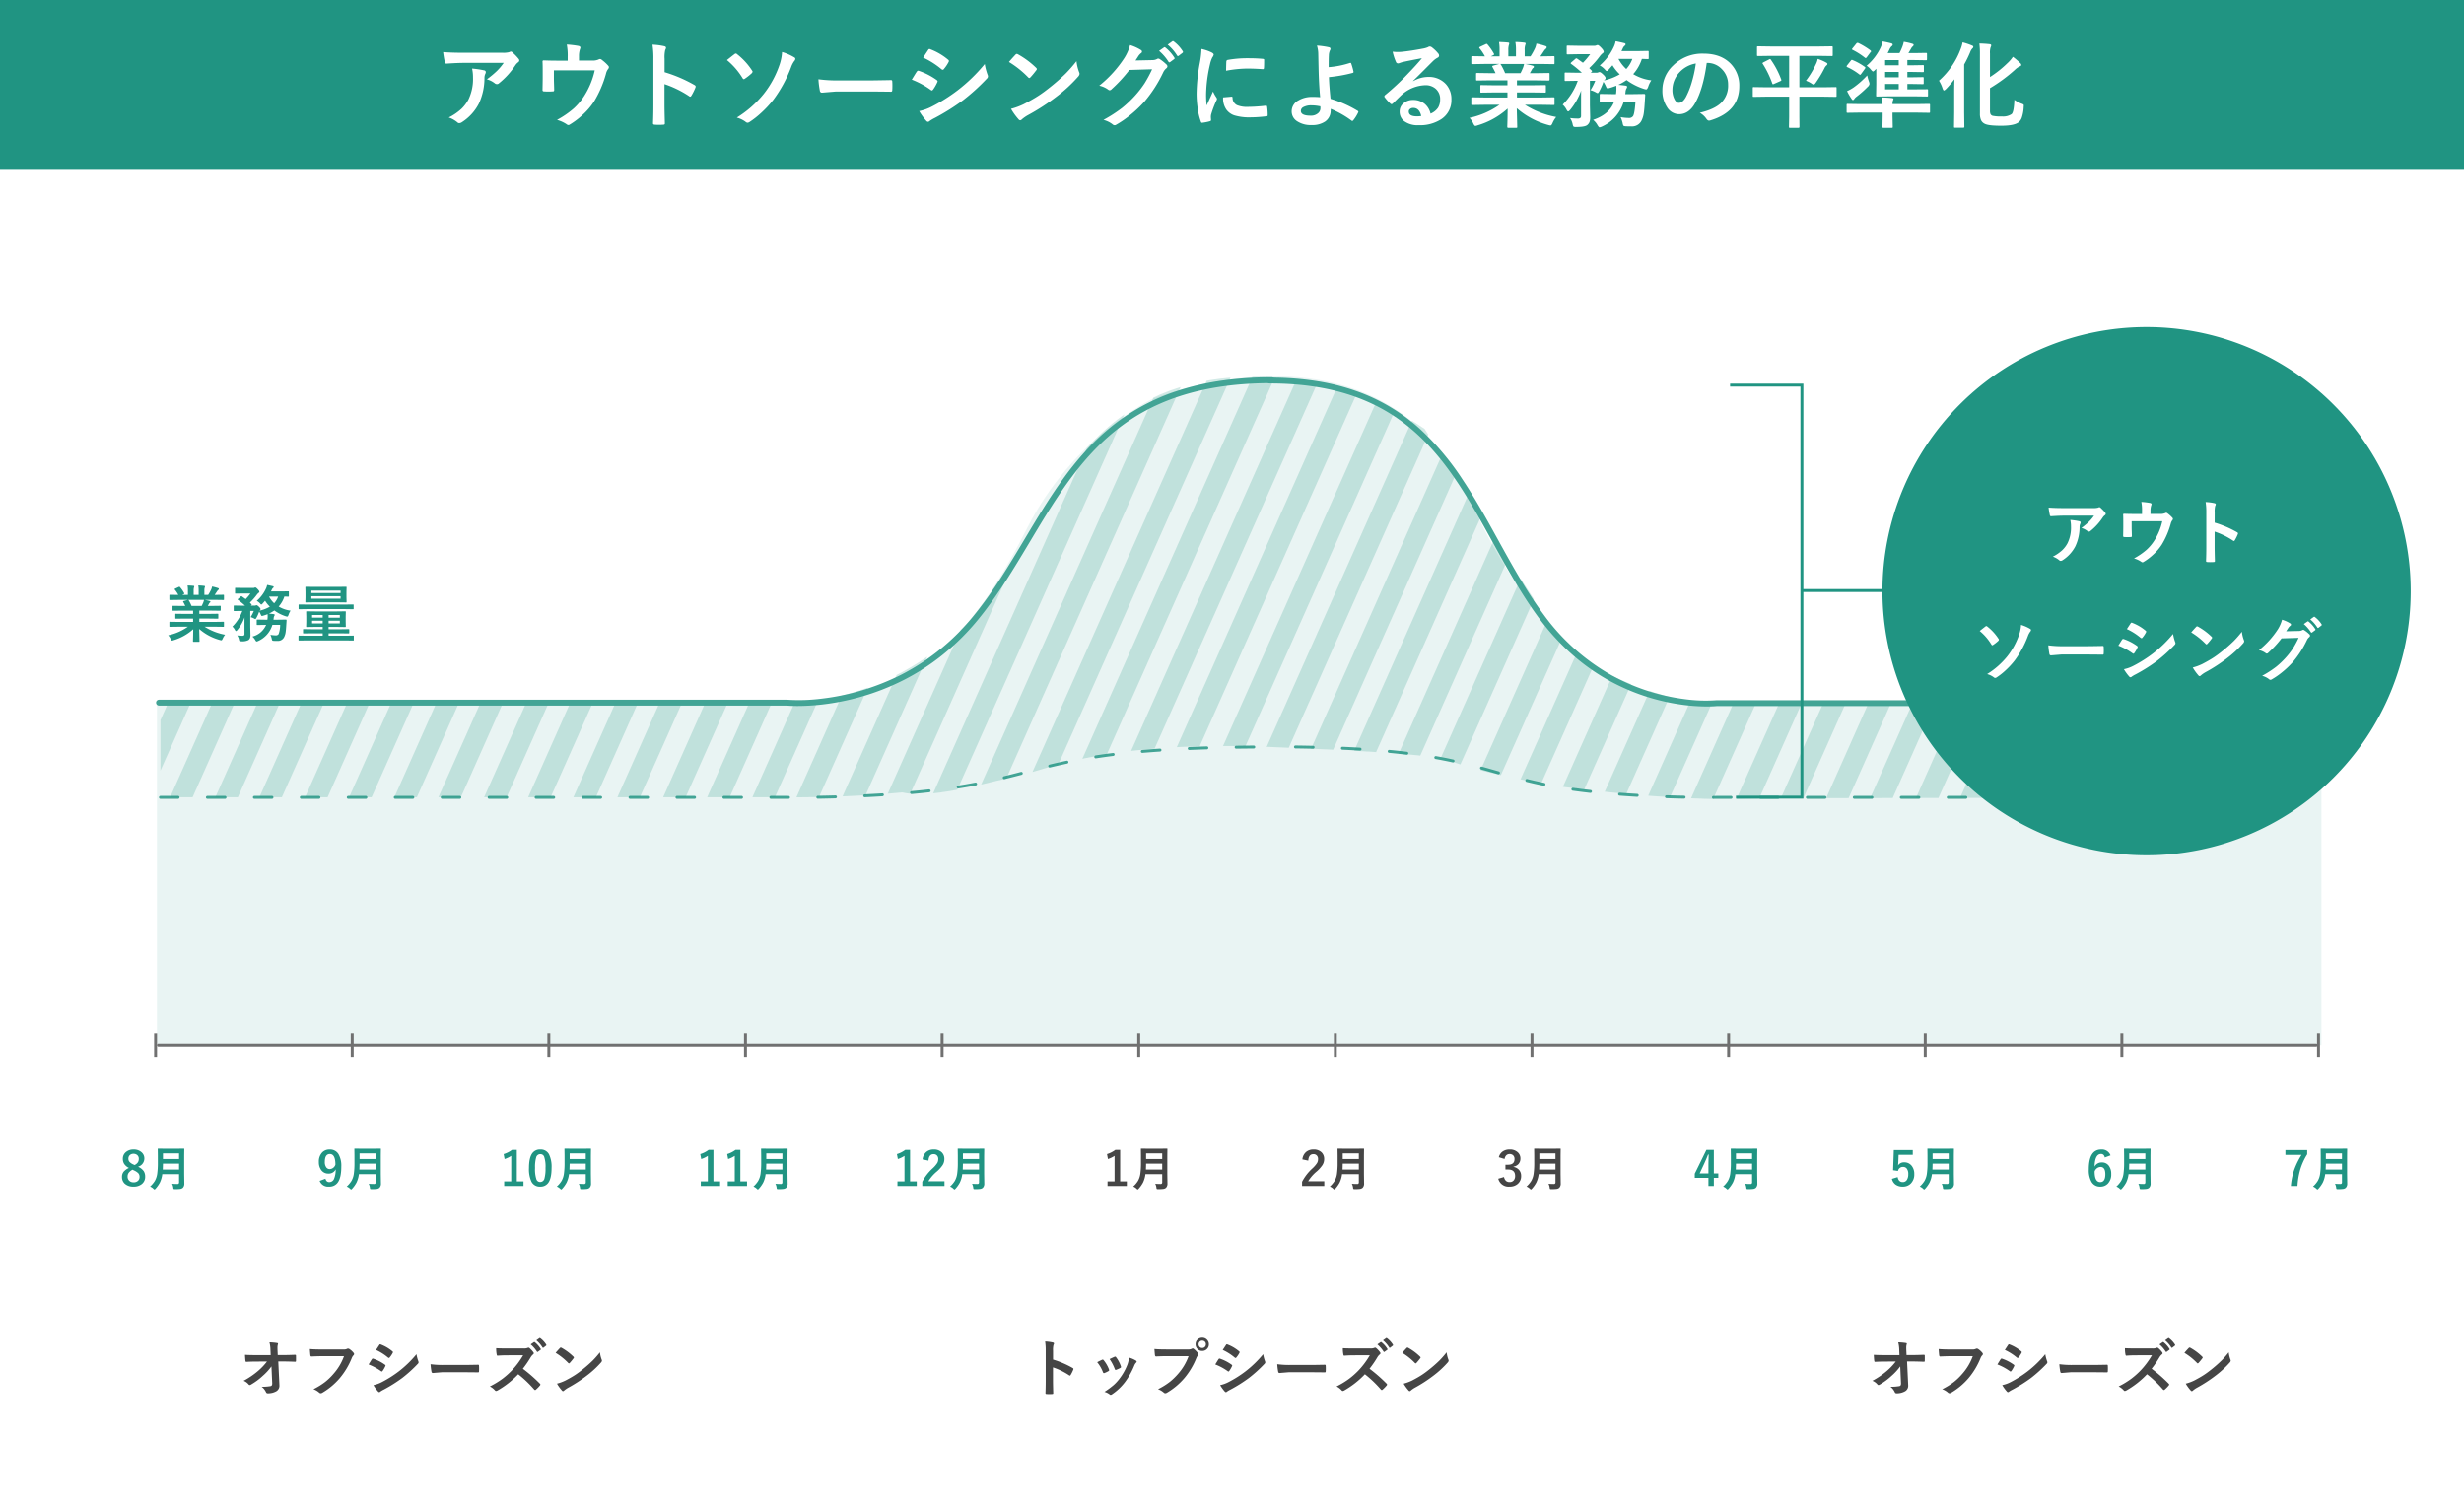 <svg xmlns="http://www.w3.org/2000/svg" width="839.594" height="512.063"><defs><clipPath id="a"><path d="M448.84 2535.667c-53.333-2.132-73.9 6.659-85.611 9.881-7.908 1.171-28.7 8.2-39.769 5.615a390.141 390.141 0 0 1-39.428 1.647H70.667v-31.979l207.549-.37s7.385 1.021 18.808-1.055c20.283-3.686 52.587-16.678 76.654-66.036 23.956-49.129 70.029-47.809 99.994-39.161a98.078 98.078 0 0 1 27.728 13.051l47.916 74.657s14.187 11.618 38.8 17.541c14.784 2.647 35.183 2.234 62.705 1 83.652-3.74 146.27-1.522 146.27-1.522l8.2 33.87-186.077.353s-24.6 2.05-69.9-3.808c-8.892-1.171-32.151-5.622-40.817-9.665-10.832-1.754-29.844-2.828-59.657-4.019Z" transform="translate(-12.506 124.802)" fill="#fff"/></clipPath><clipPath id="b"><path fill="none" d="M0 0h803.618v276.911H0z"/></clipPath><clipPath id="f"><path fill="none" d="M0 0h740v10H0z"/></clipPath><filter id="c" x="610.516" y="439.063" width="197" height="73" filterUnits="userSpaceOnUse"><feOffset dx="10" dy="10"/><feGaussianBlur stdDeviation="3" result="d"/><feFlood flood-opacity=".051"/><feComposite operator="in" in2="d"/><feComposite in="SourceGraphic"/></filter><filter id="d" x="333.516" y="439.063" width="197" height="73" filterUnits="userSpaceOnUse"><feOffset dx="10" dy="10"/><feGaussianBlur stdDeviation="3" result="f"/><feFlood flood-opacity=".051"/><feComposite operator="in" in2="f"/><feComposite in="SourceGraphic"/></filter><filter id="e" x="55.516" y="439.063" width="197" height="73" filterUnits="userSpaceOnUse"><feOffset dx="10" dy="10"/><feGaussianBlur stdDeviation="3" result="h"/><feFlood flood-opacity=".051"/><feComposite operator="in" in2="h"/><feComposite in="SourceGraphic"/></filter></defs><path d="M53.48 239.062v117h737.536v-116H574.625s-43.178-1.5-73.3-69-108.948-35-108.948-35-26.609 13-42.174 43.5c-6.739 13.207-19.7 37.736-38.659 48.5-24.257 13.772-54.725 12-54.725 12Z" fill="#209482" opacity=".1"/><g fill="#42a495"><path d="M268.674 272.217h-.005l-.633-.008h-5.36a.5.5 0 0 1 0-1h5.372l.63.008a.5.5 0 0 1 0 1Zm-16-.008h-6a.5.5 0 0 1 0-1h6a.5.5 0 0 1 0 1Zm-16 0h-6a.5.5 0 0 1 0-1h6a.5.5 0 0 1 0 1Zm-16 0h-6a.5.5 0 0 1 0-1h6a.5.5 0 0 1 0 1Zm-16 0h-6a.5.5 0 0 1 0-1h6a.5.5 0 0 1 0 1Zm-16 0h-6a.5.5 0 0 1 0-1h6a.5.5 0 0 1 0 1Zm-16 0h-6a.5.5 0 0 1 0-1h6a.5.5 0 0 1 0 1Zm-16 0h-6a.5.5 0 0 1 0-1h6a.5.5 0 0 1 0 1Zm-16 0h-6a.5.5 0 0 1 0-1h6a.5.5 0 0 1 0 1Zm-16 0h-6a.5.5 0 0 1 0-1h6a.5.5 0 0 1 0 1Zm-16 0h-6a.5.5 0 1 1 0-1h6a.5.5 0 0 1 0 1Zm-16 0h-6a.5.5 0 1 1 0-1h6a.5.5 0 0 1 0 1Zm-16 0h-6a.5.5 0 0 1 0-1h6a.5.5 0 0 1 0 1Zm-16 0h-6a.5.5 0 0 1 0-1h6a.5.5 0 0 1 0 1Zm218-.036a.5.5 0 0 1-.008-1c1.984-.031 4-.074 5.993-.129h.014a.5.5 0 0 1 .014 1c-2 .055-4.017.1-6.005.13Zm15.992-.508a.5.5 0 0 1-.024-1c2.018-.1 4.031-.209 5.984-.331h.032a.5.5 0 0 1 .031 1c-1.957.122-3.975.233-6 .331Zm15.962-1.083a.5.5 0 0 1-.044-1c2.029-.182 4.034-.383 5.96-.6a.5.5 0 1 1 .11.994 300.08 300.08 0 0 1-5.981.6Zm15.885-1.9a.5.5 0 0 1-.076-.994c2.053-.319 4.036-.663 5.894-1.021a.5.5 0 0 1 .189.982c-1.87.361-3.865.706-5.93 1.027a.491.491 0 0 1-.081.003Zm15.677-3.175a.5.5 0 0 1-.119-.986 393.994 393.994 0 0 0 5.806-1.478.5.5 0 1 1 .253.968 386.2 386.2 0 0 1-5.821 1.482.5.5 0 0 1-.12.011Zm15.5-3.966a.5.5 0 0 1-.118-.986c2.055-.5 3.973-.936 5.863-1.336a.5.5 0 1 1 .207.978c-1.881.4-3.789.833-5.834 1.329a.494.494 0 0 1-.12.012Zm15.683-3.129a.5.5 0 0 1-.076-.994c1.924-.3 3.928-.577 5.957-.83a.5.5 0 0 1 .124.992c-2.019.252-4.014.53-5.928.826a.485.485 0 0 1-.079.002Zm15.889-1.864a.5.5 0 0 1-.042-1c1.927-.165 3.942-.317 5.989-.454h.034a.5.5 0 0 1 .033 1c-2.041.136-4.05.289-5.971.453Zm15.968-.993a.5.5 0 0 1-.021-1c1.939-.082 3.959-.156 6-.218h.016a.5.5 0 0 1 .015 1c-2.04.062-4.056.135-5.992.218Zm15.988-.44a.5.5 0 0 1-.007-1c1.948-.029 3.969-.05 6.007-.063a.5.5 0 0 1 0 1c-2.035.013-4.053.035-6 .063ZM583.849 272.222a.5.5 0 0 1 0-1c.7-.006 1.086-.012 1.09-.012h4.914a.5.5 0 0 1 0 1h-4.9c-.048 0-.431.007-1.094.012Zm198-.012h-6a.5.5 0 0 1 0-1h6a.5.5 0 0 1 0 1Zm-16 0h-6a.5.5 0 0 1 0-1h6a.5.5 0 0 1 0 1Zm-16 0h-6a.5.5 0 0 1 0-1h6a.5.5 0 0 1 0 1Zm-16 0h-6a.5.5 0 0 1 0-1h6a.5.5 0 0 1 0 1Zm-16 0h-6a.5.5 0 0 1 0-1h6a.5.5 0 0 1 0 1Zm-16 0h-6a.5.5 0 0 1 0-1h6a.5.5 0 0 1 0 1Zm-16 0h-6a.5.5 0 0 1 0-1h6a.5.5 0 0 1 0 1Zm-16 0h-6a.5.5 0 0 1 0-1h6a.5.5 0 0 1 0 1Zm-16 0h-6a.5.5 0 0 1 0-1h6a.5.5 0 0 1 0 1Zm-16 0h-6a.5.5 0 0 1 0-1h6a.5.5 0 0 1 0 1Zm-16 0h-6a.5.5 0 0 1 0-1h6a.5.5 0 0 1 0 1Zm-16 0h-6a.5.5 0 0 1 0-1h6a.5.5 0 0 1 0 1Zm-32-.059h-.01a427.29 427.29 0 0 1-6.005-.162.5.5 0 0 1 .017-1h.017c1.985.068 4 .122 5.991.162a.5.5 0 0 1-.01 1Zm-15.988-.626h-.03c-2.029-.12-4.046-.257-6-.406a.501.501 0 1 1 .076-1c1.943.149 3.955.285 5.978.4a.5.5 0 0 1-.029 1Zm-15.942-1.337a.494.494 0 0 1-.057 0 225.463 225.463 0 0 1-5.967-.752.5.5 0 1 1 .139-.99c1.9.267 3.9.519 5.939.749a.5.5 0 0 1-.055 1Zm-15.811-2.426a.508.508 0 0 1-.1-.01l-.773-.161c-1.7-.359-3.366-.739-5.1-1.163a.5.5 0 0 1 .238-.971c1.723.421 3.381.8 5.068 1.156l.767.159a.5.5 0 0 1-.1.99Zm-15.51-3.912a.5.5 0 0 1-.137-.019l-1.038-.295a596.577 596.577 0 0 0-4.733-1.331.5.5 0 1 1 .265-.964c1.6.441 3.2.894 4.741 1.333l1.038.295a.5.5 0 0 1-.136.981Zm-15.476-4.044a.5.5 0 0 1-.107-.011 153.262 153.262 0 0 0-5.867-1.161.5.5 0 0 1 .175-.985c2.008.357 3.939.74 5.905 1.168a.5.5 0 0 1-.106.989Zm-15.773-2.63a.465.465 0 0 1-.061 0c-1.91-.231-3.913-.447-5.953-.64a.5.5 0 0 1 .046-1h.048c2.049.194 4.061.41 5.979.642a.5.5 0 0 1-.06 1Zm-15.938-1.4h-.029c-1.924-.116-3.937-.22-5.98-.311a.5.5 0 0 1 .044-1c2.049.091 4.066.2 6 .312a.5.5 0 0 1-.03 1Zm-15.982-.642h-.012a606.22 606.22 0 0 0-5.995-.106.5.5 0 0 1 .006-1h.006c2.042.026 4.063.062 6.005.106a.5.5 0 0 1-.011 1Z"/></g><g opacity=".2" clip-path="url(#a)" transform="translate(-3.484 -2405.938)"><g transform="translate(-10.833 2463.544)" clip-path="url(#b)" fill="#209482"><path d="m122.021 0 6.398 2.849-122.1 274.2-6.398-2.849ZM152.605 0l6.398 2.849-122.1 274.2-6.398-2.849ZM137.021 0l6.398 2.849-122.1 274.2-6.398-2.849ZM167.605 0l6.398 2.849-122.1 274.2-6.398-2.849ZM183.021 0l6.398 2.849-122.1 274.2-6.398-2.849ZM213.605 0l6.398 2.849-122.1 274.2-6.398-2.849ZM198.021 0l6.398 2.849-122.1 274.2-6.398-2.849ZM228.605 0l6.398 2.849-122.1 274.2-6.398-2.849Z"/><g><path d="m244.021 0 6.398 2.849-122.1 274.2-6.398-2.849ZM274.605 0l6.398 2.849-122.1 274.2-6.398-2.849ZM259.021 0l6.398 2.849-122.1 274.2-6.398-2.849ZM289.605 0l6.398 2.849-122.1 274.2-6.398-2.849ZM305.021 0l6.398 2.849-122.1 274.2-6.398-2.849ZM335.605 0l6.398 2.849-122.1 274.2-6.398-2.849ZM320.021 0l6.398 2.849-122.1 274.2-6.398-2.849ZM350.605 0l6.398 2.849-122.1 274.2-6.398-2.849Z"/></g><g><path d="m366.021 0 6.398 2.849-122.1 274.2-6.398-2.849ZM396.605 0l6.398 2.849-122.1 274.2-6.398-2.849ZM381.021 0l6.398 2.849-122.1 274.2-6.398-2.849ZM411.605 0l6.398 2.849-122.1 274.2-6.398-2.849ZM427.021 0l6.398 2.849-122.1 274.2-6.398-2.849ZM457.605 0l6.398 2.849-122.1 274.2-6.398-2.849ZM442.021 0l6.398 2.849-122.1 274.2-6.398-2.849ZM472.605 0l6.398 2.849-122.1 274.2-6.398-2.849Z"/><g><path d="m488.021 0 6.398 2.849-122.1 274.2-6.398-2.849ZM518.605 0l6.398 2.849-122.1 274.2-6.398-2.849ZM503.021 0l6.398 2.849-122.1 274.2-6.398-2.849ZM533.605 0l6.398 2.849-122.1 274.2-6.398-2.849ZM549.021 0l6.398 2.849-122.1 274.2-6.398-2.849ZM579.605 0l6.398 2.849-122.1 274.2-6.398-2.849ZM564.021 0l6.398 2.849-122.1 274.2-6.398-2.849ZM594.605 0l6.398 2.849-122.1 274.2-6.398-2.849Z"/></g></g><g><path d="m610.021 0 6.398 2.849-122.1 274.2-6.398-2.849ZM640.605 0l6.398 2.849-122.1 274.2-6.398-2.849ZM625.021 0l6.398 2.849-122.1 274.2-6.398-2.849ZM655.605 0l6.398 2.849-122.1 274.2-6.398-2.849ZM671.021 0l6.398 2.849-122.1 274.2-6.398-2.849ZM701.605 0l6.398 2.849-122.1 274.2-6.398-2.849ZM686.021 0l6.398 2.849-122.1 274.2-6.398-2.849ZM716.605 0l6.398 2.849-122.1 274.2-6.398-2.849Z"/><g><path d="m732.021 0 6.398 2.849-122.1 274.2-6.398-2.849ZM762.605 0l6.398 2.849-122.1 274.2-6.398-2.849ZM747.021 0l6.398 2.849-122.1 274.2-6.398-2.849ZM777.605 0l6.398 2.849-122.1 274.2-6.398-2.849ZM793.021 0l6.398 2.849-122.1 274.2-6.398-2.849ZM823.605 0l6.398 2.849-122.1 274.2-6.398-2.849ZM808.021 0l6.398 2.849-122.1 274.2-6.398-2.849ZM838.605 0l6.398 2.849-122.1 274.2-6.398-2.849Z"/></g></g><g><path d="m854.021 0 6.398 2.849-122.1 274.2-6.398-2.849ZM884.605 0l6.398 2.849-122.1 274.2-6.398-2.849ZM869.021 0l6.398 2.849-122.1 274.2-6.398-2.849ZM899.605 0l6.398 2.849-122.1 274.2-6.398-2.849ZM915.021 0l6.398 2.849-122.1 274.2-6.398-2.849ZM945.605 0l6.398 2.849-122.1 274.2-6.398-2.849ZM930.021 0l6.398 2.849-122.1 274.2-6.398-2.849ZM960.605 0l6.398 2.849-122.1 274.2-6.398-2.849Z"/><g><path d="m976.021 0 6.398 2.849-122.1 274.2-6.398-2.849ZM1006.605 0l6.398 2.849-122.1 274.2-6.398-2.849ZM991.021 0l6.398 2.849-122.1 274.2-6.398-2.849ZM1021.605 0l6.398 2.849-122.1 274.2-6.398-2.849ZM1037.021 0l6.398 2.849-122.1 274.2-6.398-2.849ZM1067.605 0l6.398 2.849-122.1 274.2-6.398-2.849ZM1052.021 0l6.398 2.849-122.1 274.2-6.398-2.849ZM1082.605 0l6.398 2.849-122.1 274.2-6.398-2.849Z"/></g></g></g></g><path d="M271.734 240.564c-2.1 0-3.39-.108-3.673-.135H54.187a1 1 0 0 1 0-2H268.11a.986.986 0 0 1 .1.005 61.349 61.349 0 0 0 11.844-.379 81.068 81.068 0 0 0 27.131-8.2 76.853 76.853 0 0 0 24.9-20.437c6.48-8.033 11.868-17.045 17.079-25.761 4.051-6.776 8.24-13.783 12.89-20.229a108.945 108.945 0 0 1 7.467-9.315 79.873 79.873 0 0 1 8.7-8.353 70.116 70.116 0 0 1 22.725-12.489 87.93 87.93 0 0 1 14.8-3.482 120.066 120.066 0 0 1 17.6-1.227 1 1 0 0 1 0 2c-50.112 0-65.829 26.289-82.468 54.122-5.246 8.775-10.671 17.849-17.239 25.991a82.137 82.137 0 0 1-12.6 12.584 76.6 76.6 0 0 1-12.951 8.378 81.717 81.717 0 0 1-15.1 5.894 83.048 83.048 0 0 1-12.772 2.519 73.943 73.943 0 0 1-8.482.514Z" fill="#42a495"/><path d="M581.608 240.731a62.908 62.908 0 0 1-7.83-.515 71.641 71.641 0 0 1-25.7-8.429 70.238 70.238 0 0 1-11.935-8.387 79.212 79.212 0 0 1-11.6-12.59c-6.027-8.117-11.021-17.167-15.85-25.918-15.386-27.885-29.919-54.223-76.022-54.223a1 1 0 0 1 0-2 102.005 102.005 0 0 1 16.246 1.233 75.847 75.847 0 0 1 13.667 3.5 63.57 63.57 0 0 1 21 12.542 90.49 90.49 0 0 1 14.939 17.718c4.3 6.46 8.171 13.479 11.917 20.267 4.8 8.694 9.757 17.683 15.7 25.692a72.269 72.269 0 0 0 22.9 20.421 70.1 70.1 0 0 0 24.984 8.193 51.509 51.509 0 0 0 10.807.371 1.017 1.017 0 0 1 .109-.006h196.91a1 1 0 0 1 0 2H584.996c-.28.024-1.471.131-3.388.131Z" fill="#42a495"/><g transform="translate(-.004 .002)" filter="url(#c)"><path d="M610.52 439.06h178v54h-178Z" fill="#fff"/></g><path d="M647.498 465.582a19.139 19.139 0 0 1-2.963 3.23 21.569 21.569 0 0 1-3.969 2.943.953.953 0 0 1-.482.185.443.443 0 0 1-.359-.205 4.169 4.169 0 0 0-1.723-1.241 27.517 27.517 0 0 0 4.891-3.322 20.548 20.548 0 0 0 3.086-3.25l-3.671.021q-1.548 0-3.363.1-.256.031-.3-.359-.072-.369-.164-2.03 1.579.1 3.763.1h4.994l-.082-1.866a11.03 11.03 0 0 0-.338-2.481 19.257 19.257 0 0 1 2.646.236q.277.051.277.246a1.383 1.383 0 0 1-.082.318 4.359 4.359 0 0 0-.113 1.1q0 .328.021.831l.072 1.6h1.825q1.5 0 4.071-.1.318 0 .318.256.01.451.01.9t-.01.913a.263.263 0 0 1-.3.3q-2.574-.1-4.03-.1h-1.7l.379 7.9q.01.123.01.236a2.149 2.149 0 0 1-1.012 1.978 5.6 5.6 0 0 1-2.9.738.606.606 0 0 1-.646-.359 4.821 4.821 0 0 0-1.478-1.866 17.667 17.667 0 0 0 2.963-.215.722.722 0 0 0 .492-.287 1.475 1.475 0 0 0 .123-.7q0-.144-.01-.256Zm13.084-5.9q1.323.144 4.03.144h7.5a2.384 2.384 0 0 0 1.159-.215.6.6 0 0 1 .318-.082 1.094 1.094 0 0 1 .39.1 6.021 6.021 0 0 1 1.537 1.39.56.56 0 0 1 .144.359.711.711 0 0 1-.3.523 2.992 2.992 0 0 0-.482.82 25.139 25.139 0 0 1-4.071 6.829 23.239 23.239 0 0 1-5.958 5 1.055 1.055 0 0 1-.574.185.725.725 0 0 1-.523-.236 6.2 6.2 0 0 0-1.95-1.145 24 24 0 0 0 4.071-2.532 20.322 20.322 0 0 0 2.789-2.717 18.577 18.577 0 0 0 3.554-5.989h-7.588q-1.261 0-3.466.1-.328.031-.4-.42-.067-.521-.18-2.11Zm20.016 5.24q.062-.092.7-1.138.277-.451.42-.646a.416.416 0 0 1 .318-.215.227.227 0 0 1 .072.01 15.035 15.035 0 0 1 4.04 2.061q.226.164.226.308a.633.633 0 0 1-.082.236 9.157 9.157 0 0 1-.923 1.6q-.174.205-.277.205a.451.451 0 0 1-.246-.123 18.864 18.864 0 0 0-4.248-2.294Zm2.543-4.932 1.107-1.682q.144-.236.3-.236a.561.561 0 0 1 .236.072 13.757 13.757 0 0 1 3.948 2.328.329.329 0 0 1 .164.277.505.505 0 0 1-.082.267 7.972 7.972 0 0 1-1.077 1.579.226.226 0 0 1-.205.123.556.556 0 0 1-.318-.144 18.152 18.152 0 0 0-4.073-2.58Zm-.882 11.972a10.943 10.943 0 0 0 2.851-1.025 38.582 38.582 0 0 0 5.752-3.63 37.015 37.015 0 0 0 6.054-5.868 13.162 13.162 0 0 0 .615 2.358 1.1 1.1 0 0 1 .1.4.7.7 0 0 1-.226.482 45.708 45.708 0 0 1-5.342 4.85 50.294 50.294 0 0 1-6.277 3.949 8.731 8.731 0 0 0-1.22.718.481.481 0 0 1-.339.166.54.54 0 0 1-.42-.256 12.647 12.647 0 0 1-1.548-2.144Zm19.457-7.118a31.008 31.008 0 0 0 4.532.256h6.768q.995 0 2.563-.031 2-.031 2.266-.041h.1q.277 0 .277.3.031.482.031.995t-.031.984q0 .318-.3.318h-.082q-3.148-.041-4.686-.041h-7.547l-3.091.254a.462.462 0 0 1-.482-.441 19.969 19.969 0 0 1-.318-2.553Zm31.443 1.538a52.008 52.008 0 0 1 5.814 5.086.454.454 0 0 1 .164.3.515.515 0 0 1-.144.308 11.2 11.2 0 0 1-1.4 1.436.389.389 0 0 1-.256.123.485.485 0 0 1-.3-.164 38.851 38.851 0 0 0-5.457-5.209 30.528 30.528 0 0 1-7.055 5.533 1.783 1.783 0 0 1-.482.164.457.457 0 0 1-.359-.185 5.865 5.865 0 0 0-1.768-1.363 28.5 28.5 0 0 0 4.352-2.649 27.054 27.054 0 0 0 3.048-2.7 27.488 27.488 0 0 0 3.948-5.271l-5.414.021q-1.6 0-3.322.123-.205.021-.277-.359a10.075 10.075 0 0 1-.185-2.184q1.128.082 3.548.082h5.773a3.454 3.454 0 0 0 1.446-.195.4.4 0 0 1 .236-.082.862.862 0 0 1 .359.164 7.856 7.856 0 0 1 1.364 1.477.6.6 0 0 1 .1.277.577.577 0 0 1-.277.42 3.836 3.836 0 0 0-.769.923 35.091 35.091 0 0 1-2.687 3.924Zm2.666-8.275 1.107-.769a.226.226 0 0 1 .123-.051.332.332 0 0 1 .195.092 8.855 8.855 0 0 1 1.989 2.246.262.262 0 0 1 .062.154.248.248 0 0 1-.123.185l-.882.646a.281.281 0 0 1-.164.072q-.092 0-.185-.133a10.944 10.944 0 0 0-2.122-2.442Zm1.928-1.384 1.056-.759a.234.234 0 0 1 .133-.051.289.289 0 0 1 .174.092 8.109 8.109 0 0 1 2 2.164.357.357 0 0 1 .062.174.259.259 0 0 1-.123.205l-.841.656a.281.281 0 0 1-.164.072.233.233 0 0 1-.195-.133 10.116 10.116 0 0 0-2.102-2.42Zm6.573 4.255q.523-.636 1.466-1.641a.382.382 0 0 1 .3-.164.659.659 0 0 1 .277.1 18.921 18.921 0 0 1 4.006 2.989.5.5 0 0 1 .185.3.458.458 0 0 1-.123.267q-.687.913-1.3 1.579-.174.164-.256.164a.448.448 0 0 1-.267-.164 21.643 21.643 0 0 0-4.288-3.43Zm.461 10.484a15.419 15.419 0 0 0 2.84-1.046q2.03-1.056 3.374-1.938 1.179-.769 2.666-1.969a44.448 44.448 0 0 0 3.349-2.957 31.755 31.755 0 0 0 2.41-2.758 9.839 9.839 0 0 0 .584 2.451 1.1 1.1 0 0 1 .1.4 1.148 1.148 0 0 1-.338.636 32.361 32.361 0 0 1-4.83 4.45 48.388 48.388 0 0 1-6.326 4.111 8.222 8.222 0 0 0-1.4.974.6.6 0 0 1-.379.205.522.522 0 0 1-.359-.226 13.848 13.848 0 0 1-1.691-2.333Z" fill="#454545"/><g transform="translate(-.004 .002)" filter="url(#d)"><path d="M333.52 439.06h178v54h-178Z" fill="#fff"/></g><path d="M358.816 463.262a31.449 31.449 0 0 1 6.675 2.861q.277.144.277.359a.5.5 0 0 1-.041.185 11.936 11.936 0 0 1-.9 1.825q-.133.236-.277.236a.348.348 0 0 1-.236-.1 23.141 23.141 0 0 0-5.517-2.7v4.645q0 1.148.082 4.112v.064q0 .256-.379.256-.472.031-.933.031t-.933-.031q-.4 0-.4-.318.082-2.03.082-4.132v-10.336a18.973 18.973 0 0 0-.2-3.107 14.8 14.8 0 0 1 2.625.338q.4.082.4.359a1.087 1.087 0 0 1-.174.482 6.96 6.96 0 0 0-.151 1.971Zm15.042.9q.615-.338 1.661-.831a.51.51 0 0 1 .226-.062.418.418 0 0 1 .318.205 11.077 11.077 0 0 1 1.8 3.107q.082.3.082.318 0 .133-.246.3a9.429 9.429 0 0 1-1.354.646.5.5 0 0 1-.185.041q-.215 0-.338-.328a12.25 12.25 0 0 0-1.961-3.396Zm4.225-1.066q1.343-.636 1.682-.769a.5.5 0 0 1 .215-.062.419.419 0 0 1 .328.226 10.524 10.524 0 0 1 1.623 3.071.828.828 0 0 1 .051.246q0 .174-.267.318a8.752 8.752 0 0 1-1.446.646.4.4 0 0 1-.133.031q-.164 0-.287-.338a15.163 15.163 0 0 0-1.763-3.364Zm6.614-.5a9.276 9.276 0 0 1 2.348 1q.277.205.277.359a.556.556 0 0 1-.226.379 3.326 3.326 0 0 0-.636 1.066 25.424 25.424 0 0 1-3.168 5.588 18.283 18.283 0 0 1-4.324 4.069.942.942 0 0 1-.5.226.463.463 0 0 1-.338-.144 5.067 5.067 0 0 0-1.787-.882 29.763 29.763 0 0 0 3.148-2.328 14.575 14.575 0 0 0 1.887-2.041 19.427 19.427 0 0 0 2.838-5.065 9.387 9.387 0 0 0 .484-2.225Zm8.665-2.922q1.323.144 4.03.144h7.5a2.384 2.384 0 0 0 1.159-.215.648.648 0 0 1 .359-.123.475.475 0 0 1 .349.144 7.494 7.494 0 0 1 1.436 1.456.72.72 0 0 1 .164.41.583.583 0 0 1-.205.4 2.991 2.991 0 0 0-.492.831 24.931 24.931 0 0 1-4.071 6.829 23.287 23.287 0 0 1-5.958 5 1.055 1.055 0 0 1-.574.185.725.725 0 0 1-.523-.236 6.2 6.2 0 0 0-1.952-1.145 24 24 0 0 0 4.071-2.532 21.153 21.153 0 0 0 2.789-2.717 18.7 18.7 0 0 0 3.558-6h-7.586q-1.189 0-3.466.1-.328.021-.4-.42-.073-.523-.186-2.109Zm16.293-3.845a2.168 2.168 0 0 1 1.682.738 2.152 2.152 0 0 1 .584 1.507 2.155 2.155 0 0 1-.749 1.682 2.187 2.187 0 0 1-1.518.574 2.168 2.168 0 0 1-1.682-.738 2.165 2.165 0 0 1-.584-1.518 2.116 2.116 0 0 1 .749-1.682 2.21 2.21 0 0 1 1.521-.561Zm0 1a1.2 1.2 0 0 0-.933.4 1.227 1.227 0 0 0-.308.841 1.207 1.207 0 0 0 .4.943 1.2 1.2 0 0 0 .841.308 1.2 1.2 0 0 0 .933-.4 1.241 1.241 0 0 0 .308-.851 1.2 1.2 0 0 0-.4-.933 1.2 1.2 0 0 0-.838-.302Zm4.44 8.09q.062-.092.7-1.138.277-.451.42-.646a.416.416 0 0 1 .318-.215.227.227 0 0 1 .072.01 15.035 15.035 0 0 1 4.04 2.061q.226.164.226.308a.633.633 0 0 1-.082.236 9.157 9.157 0 0 1-.923 1.6q-.174.205-.277.205a.451.451 0 0 1-.246-.123 18.864 18.864 0 0 0-4.245-2.291Zm2.543-4.932 1.107-1.682q.144-.236.3-.236a.561.561 0 0 1 .236.072 13.757 13.757 0 0 1 3.948 2.335.329.329 0 0 1 .164.277.505.505 0 0 1-.082.267 7.972 7.972 0 0 1-1.077 1.579.226.226 0 0 1-.205.123.556.556 0 0 1-.318-.144 18.152 18.152 0 0 0-4.07-2.584Zm-.879 11.975a10.943 10.943 0 0 0 2.85-1.027 38.582 38.582 0 0 0 5.752-3.63 37.015 37.015 0 0 0 6.055-5.866 13.162 13.162 0 0 0 .615 2.358 1.1 1.1 0 0 1 .1.4.7.7 0 0 1-.226.482 45.708 45.708 0 0 1-5.342 4.85 50.3 50.3 0 0 1-6.277 3.949 8.731 8.731 0 0 0-1.22.717.481.481 0 0 1-.339.167.54.54 0 0 1-.42-.256 12.647 12.647 0 0 1-1.548-2.144Zm19.457-7.118a31.008 31.008 0 0 0 4.532.256h6.768q.995 0 2.563-.031 2-.031 2.266-.041h.1q.277 0 .277.3.031.482.031.995t-.031.984q0 .318-.3.318h-.082q-3.148-.041-4.686-.041h-7.547l-3.091.254a.462.462 0 0 1-.482-.441 19.969 19.969 0 0 1-.318-2.553Zm31.443 1.538a52.008 52.008 0 0 1 5.814 5.086.454.454 0 0 1 .164.3.515.515 0 0 1-.144.308 11.2 11.2 0 0 1-1.4 1.436.389.389 0 0 1-.256.123.485.485 0 0 1-.3-.164 38.851 38.851 0 0 0-5.457-5.209 30.528 30.528 0 0 1-7.055 5.533 1.783 1.783 0 0 1-.482.164.457.457 0 0 1-.359-.185 5.865 5.865 0 0 0-1.768-1.363 28.5 28.5 0 0 0 4.352-2.649 27.054 27.054 0 0 0 3.048-2.7 27.488 27.488 0 0 0 3.948-5.271l-5.414.021q-1.6 0-3.322.123-.205.021-.277-.359a10.075 10.075 0 0 1-.185-2.184q1.128.082 3.548.082h5.773a3.454 3.454 0 0 0 1.446-.195.4.4 0 0 1 .236-.082.862.862 0 0 1 .359.164 7.856 7.856 0 0 1 1.364 1.477.6.6 0 0 1 .1.277.577.577 0 0 1-.277.42 3.836 3.836 0 0 0-.769.923 35.091 35.091 0 0 1-2.687 3.924Zm2.666-8.275 1.107-.769a.226.226 0 0 1 .123-.051.332.332 0 0 1 .195.092 8.855 8.855 0 0 1 1.989 2.246.262.262 0 0 1 .062.154.248.248 0 0 1-.123.185l-.882.646a.281.281 0 0 1-.164.072q-.092 0-.185-.133a10.944 10.944 0 0 0-2.122-2.442Zm1.928-1.384 1.056-.759a.234.234 0 0 1 .133-.051.289.289 0 0 1 .174.092 8.109 8.109 0 0 1 2 2.164.357.357 0 0 1 .062.174.259.259 0 0 1-.123.205l-.841.656a.281.281 0 0 1-.164.072.233.233 0 0 1-.195-.133 10.116 10.116 0 0 0-2.102-2.42Zm6.573 4.255q.523-.636 1.466-1.641a.382.382 0 0 1 .3-.164.659.659 0 0 1 .277.1 18.921 18.921 0 0 1 4.006 2.989.5.5 0 0 1 .185.3.458.458 0 0 1-.123.267q-.687.913-1.3 1.579-.174.164-.256.164a.448.448 0 0 1-.267-.164 21.643 21.643 0 0 0-4.288-3.43Zm.461 10.484a15.419 15.419 0 0 0 2.84-1.046q2.03-1.056 3.374-1.938 1.179-.769 2.666-1.969a44.448 44.448 0 0 0 3.349-2.957 31.755 31.755 0 0 0 2.41-2.758 9.839 9.839 0 0 0 .59 2.45 1.1 1.1 0 0 1 .1.4 1.148 1.148 0 0 1-.338.636 32.361 32.361 0 0 1-4.83 4.45 48.388 48.388 0 0 1-6.332 4.112 8.222 8.222 0 0 0-1.4.974.6.6 0 0 1-.379.205.522.522 0 0 1-.359-.226 13.848 13.848 0 0 1-1.691-2.333Z" fill="#454545"/><g transform="translate(-.004 .002)" filter="url(#e)"><path d="M55.52 439.06h178v54h-178Z" fill="#fff"/></g><path d="M92.498 465.582a19.139 19.139 0 0 1-2.963 3.23 21.569 21.569 0 0 1-3.969 2.943.953.953 0 0 1-.482.185.443.443 0 0 1-.359-.205 4.169 4.169 0 0 0-1.723-1.241 27.517 27.517 0 0 0 4.891-3.322 20.548 20.548 0 0 0 3.086-3.25l-3.671.021q-1.548 0-3.363.1-.256.031-.3-.359-.072-.369-.164-2.03 1.579.1 3.763.1h4.994l-.082-1.866a11.03 11.03 0 0 0-.338-2.481 19.257 19.257 0 0 1 2.646.236q.277.051.277.246a1.383 1.383 0 0 1-.082.318 4.359 4.359 0 0 0-.113 1.1q0 .328.021.831l.072 1.6h1.825q1.5 0 4.071-.1.318 0 .318.256.01.451.01.9t-.01.913a.263.263 0 0 1-.3.3q-2.574-.1-4.03-.1h-1.7l.379 7.9q.01.123.01.236a2.149 2.149 0 0 1-1.012 1.978 5.6 5.6 0 0 1-2.9.738.606.606 0 0 1-.646-.359 4.821 4.821 0 0 0-1.478-1.866 17.667 17.667 0 0 0 2.963-.215.722.722 0 0 0 .492-.287 1.475 1.475 0 0 0 .123-.7q0-.144-.01-.256Zm13.084-5.9q1.323.144 4.03.144h7.5a2.384 2.384 0 0 0 1.159-.215.6.6 0 0 1 .318-.082 1.094 1.094 0 0 1 .39.1 6.021 6.021 0 0 1 1.537 1.39.56.56 0 0 1 .144.359.711.711 0 0 1-.3.523 2.992 2.992 0 0 0-.482.82 25.139 25.139 0 0 1-4.071 6.829 23.239 23.239 0 0 1-5.958 5 1.055 1.055 0 0 1-.574.185.725.725 0 0 1-.523-.236 6.2 6.2 0 0 0-1.95-1.145 24 24 0 0 0 4.071-2.532 20.322 20.322 0 0 0 2.789-2.717 18.577 18.577 0 0 0 3.554-5.989h-7.588q-1.261 0-3.466.1-.328.031-.4-.42-.067-.521-.18-2.11Zm20.016 5.24q.062-.092.7-1.138.277-.451.42-.646a.416.416 0 0 1 .318-.215.227.227 0 0 1 .072.01 15.035 15.035 0 0 1 4.04 2.061q.226.164.226.308a.633.633 0 0 1-.082.236 9.157 9.157 0 0 1-.923 1.6q-.174.205-.277.205a.451.451 0 0 1-.246-.123 18.864 18.864 0 0 0-4.248-2.294Zm2.543-4.932 1.107-1.682q.144-.236.3-.236a.561.561 0 0 1 .236.072 13.757 13.757 0 0 1 3.948 2.328.329.329 0 0 1 .164.277.505.505 0 0 1-.082.267 7.972 7.972 0 0 1-1.077 1.579.226.226 0 0 1-.205.123.556.556 0 0 1-.318-.144 18.152 18.152 0 0 0-4.073-2.58Zm-.882 11.972a10.943 10.943 0 0 0 2.851-1.025 38.582 38.582 0 0 0 5.752-3.63 37.015 37.015 0 0 0 6.054-5.868 13.162 13.162 0 0 0 .615 2.358 1.1 1.1 0 0 1 .1.4.7.7 0 0 1-.226.482 45.708 45.708 0 0 1-5.342 4.85 50.294 50.294 0 0 1-6.277 3.949 8.731 8.731 0 0 0-1.22.718.481.481 0 0 1-.339.166.54.54 0 0 1-.42-.256 12.647 12.647 0 0 1-1.548-2.144Zm19.457-7.118a31.008 31.008 0 0 0 4.532.256h6.768q.995 0 2.563-.031 2-.031 2.266-.041h.1q.277 0 .277.3.031.482.031.995t-.031.984q0 .318-.3.318h-.082q-3.148-.041-4.686-.041h-7.547l-3.091.254a.462.462 0 0 1-.482-.441 19.969 19.969 0 0 1-.318-2.553Zm31.443 1.538a52.008 52.008 0 0 1 5.814 5.086.454.454 0 0 1 .164.3.515.515 0 0 1-.144.308 11.2 11.2 0 0 1-1.4 1.436.389.389 0 0 1-.256.123.485.485 0 0 1-.3-.164 38.851 38.851 0 0 0-5.457-5.209 30.528 30.528 0 0 1-7.055 5.533 1.783 1.783 0 0 1-.482.164.457.457 0 0 1-.359-.185 5.865 5.865 0 0 0-1.768-1.363 28.5 28.5 0 0 0 4.352-2.649 27.054 27.054 0 0 0 3.048-2.7 27.488 27.488 0 0 0 3.948-5.271l-5.414.021q-1.6 0-3.322.123-.205.021-.277-.359a10.075 10.075 0 0 1-.185-2.184q1.128.082 3.548.082h5.773a3.454 3.454 0 0 0 1.446-.195.4.4 0 0 1 .236-.082.862.862 0 0 1 .359.164 7.856 7.856 0 0 1 1.364 1.477.6.6 0 0 1 .1.277.577.577 0 0 1-.277.42 3.836 3.836 0 0 0-.769.923 35.091 35.091 0 0 1-2.687 3.924Zm2.666-8.275 1.107-.769a.226.226 0 0 1 .123-.051.332.332 0 0 1 .195.092 8.855 8.855 0 0 1 1.989 2.246.262.262 0 0 1 .062.154.248.248 0 0 1-.123.185l-.882.646a.281.281 0 0 1-.164.072q-.092 0-.185-.133a10.944 10.944 0 0 0-2.122-2.442Zm1.928-1.384 1.056-.759a.234.234 0 0 1 .133-.051.289.289 0 0 1 .174.092 8.109 8.109 0 0 1 2 2.164.357.357 0 0 1 .062.174.259.259 0 0 1-.123.205l-.841.656a.281.281 0 0 1-.164.072.233.233 0 0 1-.195-.133 10.116 10.116 0 0 0-2.102-2.42Zm6.573 4.255q.523-.636 1.466-1.641a.382.382 0 0 1 .3-.164.659.659 0 0 1 .277.1 18.921 18.921 0 0 1 4.006 2.989.5.5 0 0 1 .185.3.458.458 0 0 1-.123.267q-.687.913-1.3 1.579-.174.164-.256.164a.448.448 0 0 1-.267-.164 21.643 21.643 0 0 0-4.288-3.43Zm.461 10.484a15.419 15.419 0 0 0 2.84-1.046q2.03-1.056 3.374-1.938 1.179-.769 2.666-1.969a44.448 44.448 0 0 0 3.349-2.957 31.755 31.755 0 0 0 2.41-2.758 9.839 9.839 0 0 0 .584 2.451 1.1 1.1 0 0 1 .1.4 1.148 1.148 0 0 1-.338.636 32.361 32.361 0 0 1-4.83 4.45 48.388 48.388 0 0 1-6.326 4.111 8.222 8.222 0 0 0-1.4.974.6.6 0 0 1-.379.205.522.522 0 0 1-.359-.226 13.848 13.848 0 0 1-1.691-2.333Z" fill="#454545"/><path d="M789.222 356.562H53.978a.5.5 0 0 1 0-1h735.244a.5.5 0 0 1 0 1Z" fill="#707070"/><g transform="translate(52.516 351.062)" clip-path="url(#f)"><g fill="#fff"><path d="M.5 8.5v-7 7Z"/><path d="M0 1h1v8H0V1Z" fill="#707070"/></g><g fill="#fff"><path d="M67.5 8.5v-7 7Z"/><path d="M67 1h1v8h-1V1Z" fill="#707070"/></g><g fill="#fff"><path d="M134.5 8.5v-7 7Z"/><path d="M134 1h1v8h-1V1Z" fill="#707070"/></g><g fill="#fff"><path d="M201.5 8.5v-7 7Z"/><path d="M201 1h1v8h-1V1Z" fill="#707070"/></g><g fill="#fff"><path d="M268.5 8.5v-7 7Z"/><path d="M268 1h1v8h-1V1Z" fill="#707070"/></g><g fill="#fff"><path d="M335.5 8.5v-7 7Z"/><path d="M335 1h1v8h-1V1Z" fill="#707070"/></g><g fill="#fff"><path d="M402.5 8.5v-7 7Z"/><path d="M402 1h1v8h-1V1Z" fill="#707070"/></g><g fill="#fff"><path d="M469.5 8.5v-7 7Z"/><path d="M469 1h1v8h-1V1Z" fill="#707070"/></g><g fill="#fff"><path d="M536.5 8.5v-7 7Z"/><path d="M536 1h1v8h-1V1Z" fill="#707070"/></g><g fill="#fff"><path d="M603.5 8.5v-7 7Z"/><path d="M603 1h1v8h-1V1Z" fill="#707070"/></g><g fill="#fff"><path d="M670.5 8.5v-7 7Z"/><path d="M670 1h1v8h-1V1Z" fill="#707070"/></g><g fill="#fff"><path d="M737.5 8.5v-7 7Z"/><path d="M737 1h1v8h-1V1Z" fill="#707070"/></g></g><path d="M731.435 111.437a90 90 0 1 1-90 90 90 90 0 0 1 90-90Z" fill="#209482"/><path d="M698.048 172.964q2.285.164 4.875.164h10.289a5.912 5.912 0 0 0 1.664-.141 2.967 2.967 0 0 1 .457-.176.789.789 0 0 1 .551.34 12.492 12.492 0 0 1 1.441 1.512.682.682 0 0 1 .188.434.641.641 0 0 1-.34.5 3.138 3.138 0 0 0-.645.691 20.016 20.016 0 0 1-4.218 4.649.714.714 0 0 1-.5.211.906.906 0 0 1-.586-.234 5.8 5.8 0 0 0-1.992-1 25 25 0 0 0 2.555-2.121 14.17 14.17 0 0 0 1.746-2.074h-10.375q-1.441 0-4.242.188a.389.389 0 0 1-.434-.363 23.045 23.045 0 0 1-.434-2.58Zm1.442 16.711a13.953 13.953 0 0 0 3.258-2.238 9.588 9.588 0 0 0 1.757-2.344 12.037 12.037 0 0 0 1.172-5.672 10.051 10.051 0 0 0-.234-2.25 22.547 22.547 0 0 1 3.094.457.448.448 0 0 1 .41.457.96.96 0 0 1-.117.422 2.476 2.476 0 0 0-.223.984 15.541 15.541 0 0 1-1.418 6.609 12.352 12.352 0 0 1-4.359 4.782 1.27 1.27 0 0 1-.68.234.672.672 0 0 1-.48-.223 6.992 6.992 0 0 0-2.18-1.218Zm33.269-14.554h3.211a3.924 3.924 0 0 0 1.8-.27.528.528 0 0 1 .328-.117.75.75 0 0 1 .539.246 10.12 10.12 0 0 1 1.611 1.477.532.532 0 0 1 .164.363.829.829 0 0 1-.246.527 3.235 3.235 0 0 0-.516 1.184 27.954 27.954 0 0 1-3.035 7.054 17.445 17.445 0 0 1-2.918 3.41 19.667 19.667 0 0 1-3.27 2.473.713.713 0 0 1-.387.141.992.992 0 0 1-.505-.246 8.722 8.722 0 0 0-2.389-1.078 22.984 22.984 0 0 0 4.312-2.965 15.568 15.568 0 0 0 2.543-3.012 20.283 20.283 0 0 0 2.789-6.691h-10.441v2.02q0 .6.035 1.547.035 1.184.035 1.359a.6.6 0 0 1-.082.387.483.483 0 0 1-.3.07q-.527.035-1.1.035t-1.1-.035q-.387 0-.387-.363.047-2.449.047-2.977v-1.945q0-1.629-.047-2.32v-.047q0-.27.34-.27 1.711.07 3.645.07h2.449v-.937a14.891 14.891 0 0 0-.234-3.187 25.887 25.887 0 0 1 2.965.352q.516.105.516.445a.687.687 0 0 1-.082.3 5.623 5.623 0 0 0-.281 1.852Zm21.876 2.976a35.942 35.942 0 0 1 7.629 3.27q.316.164.316.41a.576.576 0 0 1-.047.211 13.641 13.641 0 0 1-1.028 2.086q-.152.27-.316.27a.4.4 0 0 1-.27-.117 26.447 26.447 0 0 0-6.3-3.082v5.309q0 1.313.094 4.7v.07q0 .293-.434.293-.539.035-1.066.035t-1.066-.035q-.457 0-.457-.363.094-2.32.094-4.723v-11.814a21.683 21.683 0 0 0-.234-3.551 16.917 16.917 0 0 1 3 .387q.457.094.457.41a1.243 1.243 0 0 1-.2.551 7.954 7.954 0 0 0-.164 2.25Zm-80.059 36.906q.949-.762 1.945-1.535a.551.551 0 0 1 .34-.141.457.457 0 0 1 .3.164 17.111 17.111 0 0 1 3.844 4.207.44.44 0 0 1 .117.281.917.917 0 0 1-.164.34 13.569 13.569 0 0 1-1.852 1.465.451.451 0 0 1-.211.094q-.187 0-.34-.27a18.272 18.272 0 0 0-3.979-4.605Zm14.086-2.066a13.1 13.1 0 0 1 3.094 1.348.459.459 0 0 1 .293.41.917.917 0 0 1-.27.551 5.922 5.922 0 0 0-.809 1.559 33.785 33.785 0 0 1-4.488 8.273 27.847 27.847 0 0 1-3.234 3.469 21.678 21.678 0 0 1-2.906 2.273 1.089 1.089 0 0 1-.5.188.874.874 0 0 1-.539-.27 6.9 6.9 0 0 0-2.2-1.043 27.247 27.247 0 0 0 6.867-6.035 24.9 24.9 0 0 0 4.078-7.535 12.165 12.165 0 0 0 .614-3.188Zm9.293 6.961a35.438 35.438 0 0 0 5.18.293h7.734q1.137 0 2.93-.035 2.285-.035 2.59-.047h.117q.316 0 .316.34.035.551.035 1.137t-.035 1.125q0 .363-.34.363h-.094q-3.6-.047-5.355-.047h-8.637l-3.527.293a.528.528 0 0 1-.551-.5 22.822 22.822 0 0 1-.363-2.918Zm23.859.094q.07-.105.8-1.3.316-.516.48-.738a.475.475 0 0 1 .363-.246.26.26 0 0 1 .082.012 17.182 17.182 0 0 1 4.617 2.355q.258.188.258.352a.723.723 0 0 1-.094.27 10.466 10.466 0 0 1-1.057 1.83q-.2.234-.316.234a.516.516 0 0 1-.281-.141 21.559 21.559 0 0 0-4.852-2.624Zm2.906-5.637 1.266-1.918q.164-.27.34-.27a.641.641 0 0 1 .27.082 15.722 15.722 0 0 1 4.512 2.66.377.377 0 0 1 .188.316.577.577 0 0 1-.094.3 9.111 9.111 0 0 1-1.23 1.8.258.258 0 0 1-.234.141.635.635 0 0 1-.363-.164 20.745 20.745 0 0 0-4.655-2.943Zm-1.008 13.682a12.507 12.507 0 0 0 3.258-1.172 44.093 44.093 0 0 0 6.574-4.148 42.3 42.3 0 0 0 6.914-6.7 15.042 15.042 0 0 0 .7 2.7 1.261 1.261 0 0 1 .117.457.8.8 0 0 1-.258.551 52.238 52.238 0 0 1-6.102 5.532 57.48 57.48 0 0 1-7.172 4.512 9.979 9.979 0 0 0-1.395.82.55.55 0 0 1-.387.188.617.617 0 0 1-.48-.293 14.453 14.453 0 0 1-1.769-2.447Zm22.934-12.553q.6-.727 1.676-1.875a.436.436 0 0 1 .34-.187.754.754 0 0 1 .316.117 21.623 21.623 0 0 1 4.582 3.41.577.577 0 0 1 .211.34.523.523 0 0 1-.141.3q-.785 1.043-1.488 1.8-.2.188-.293.188a.512.512 0 0 1-.3-.187 24.735 24.735 0 0 0-4.903-3.906Zm.527 11.977a17.622 17.622 0 0 0 3.246-1.2q2.32-1.207 3.855-2.215 1.348-.879 3.047-2.25a50.8 50.8 0 0 0 3.832-3.375 36.291 36.291 0 0 0 2.754-3.152 11.245 11.245 0 0 0 .668 2.8 1.261 1.261 0 0 1 .117.457 1.312 1.312 0 0 1-.387.727 36.984 36.984 0 0 1-5.52 5.086 55.3 55.3 0 0 1-7.242 4.7 9.4 9.4 0 0 0-1.608 1.117.686.686 0 0 1-.434.234.6.6 0 0 1-.41-.258 15.826 15.826 0 0 1-1.918-2.672Zm31.817-12.364 4.313-.094a2.505 2.505 0 0 0 1.207-.293.473.473 0 0 1 .3-.094.713.713 0 0 1 .387.141 10.9 10.9 0 0 1 1.629 1.3.746.746 0 0 1 .316.551.68.68 0 0 1-.293.5 2.99 2.99 0 0 0-.785 1.031 33.634 33.634 0 0 1-4.758 7.418 30.853 30.853 0 0 1-3.781 3.58 25.4 25.4 0 0 1-3.5 2.4.72.72 0 0 1-.387.117.846.846 0 0 1-.551-.27 6.559 6.559 0 0 0-2.285-1.1 34.851 34.851 0 0 0 4.77-3.07 29.023 29.023 0 0 0 3.223-3.047 25.8 25.8 0 0 0 2.531-3.258 32.653 32.653 0 0 0 1.909-3.562l-5.812.176a37.164 37.164 0 0 1-4.539 4.914.723.723 0 0 1-.5.27.563.563 0 0 1-.352-.141 5.934 5.934 0 0 0-2.309-1.031 29.986 29.986 0 0 0 6.457-7.125 12.037 12.037 0 0 0 1.418-3.246 11.678 11.678 0 0 1 2.798 1.273.446.446 0 0 1-.023.809 3.669 3.669 0 0 0-.6.645q-.256.409-.783 1.206Zm6.023-2.449 1.266-.891a.22.22 0 0 1 .141-.059.379.379 0 0 1 .223.105 10.12 10.12 0 0 1 2.273 2.566.342.342 0 0 1 .07.176.261.261 0 0 1-.141.211l-1.008.75a.351.351 0 0 1-.187.07.287.287 0 0 1-.223-.152 12.375 12.375 0 0 0-2.414-2.776Zm2.2-1.582 1.2-.867a.314.314 0 0 1 .152-.059.375.375 0 0 1 .211.105 9.288 9.288 0 0 1 2.285 2.473.363.363 0 0 1 .07.2.3.3 0 0 1-.141.234l-.961.738a.331.331 0 0 1-.2.082.26.26 0 0 1-.211-.152 11.355 11.355 0 0 0-2.402-2.754Z" fill="#fff"/><g fill="#209482"><path d="M614.489 272.144h-22.967v-1h21.967V131.731h-23.973v-1h24.973Z"/><path d="M661.099 201.731h-47.11v-1h47.11Z"/></g><path d="M47.039 397.546a4.558 4.558 0 0 1 1.946 1.516 3.393 3.393 0 0 1 .477 1.867 3.066 3.066 0 0 1-1.219 2.571 4.3 4.3 0 0 1-2.719.82 4.229 4.229 0 0 1-3.016-1.008 3.039 3.039 0 0 1-.937-2.32 2.7 2.7 0 0 1 .645-1.844 5.523 5.523 0 0 1 1.719-1.2 3.983 3.983 0 0 1-1.669-1.448 3.259 3.259 0 0 1-.406-1.672 2.865 2.865 0 0 1 1.133-2.344 3.9 3.9 0 0 1 2.516-.8 3.885 3.885 0 0 1 2.773.977 2.762 2.762 0 0 1 .906 2.101 2.94 2.94 0 0 1-2.149 2.784Zm-1.18-.578a2.846 2.846 0 0 0 1.164-.984 2.2 2.2 0 0 0 .273-1.141 1.592 1.592 0 0 0-.578-1.3 1.843 1.843 0 0 0-1.211-.4 1.763 1.763 0 0 0-1.328.5 1.606 1.606 0 0 0-.43 1.164 1.588 1.588 0 0 0 .414 1.125 4.028 4.028 0 0 0 1.253.83Zm-.7 1.586a3.849 3.849 0 0 0-1.323 1.078 2.127 2.127 0 0 0-.359 1.23 1.9 1.9 0 0 0 .617 1.5 2.053 2.053 0 0 0 1.414.484 2.08 2.08 0 0 0 1.563-.562 1.769 1.769 0 0 0 .484-1.3 1.788 1.788 0 0 0-.477-1.273 5.192 5.192 0 0 0-1.462-.93Zm13.474 4.789q.844.078 1.82.078a.5.5 0 0 0 .563-.559v-2.8h-5.719a9.018 9.018 0 0 1-.843 2.914A10.45 10.45 0 0 1 53 405.023q-.25.273-.336.273-.117 0-.375-.258a3.381 3.381 0 0 0-1.148-.749 8.94 8.94 0 0 0 1.625-1.927 6.834 6.834 0 0 0 .8-2.422 25.838 25.838 0 0 0 .216-3.839v-2.359l-.032-2.172a.285.285 0 0 1 .031-.172.269.269 0 0 1 .141-.023l2.133.031H60.5l2.109-.031q.133 0 .156.039a.315.315 0 0 1 .023.156l-.03 2.172v6.289l.047 3.2a1.991 1.991 0 0 1-.508 1.487 1.715 1.715 0 0 1-.93.383 13.112 13.112 0 0 1-1.727.078.888.888 0 0 1-.477-.07.9.9 0 0 1-.116-.422 3.885 3.885 0 0 0-.414-1.344Zm-3.172-4.836h5.555v-2.023h-5.492q-.031 1.367-.063 2.023Zm5.555-5.515h-5.492v1.938h5.492ZM110.891 401.617q.32 1.164 1.281 1.164a1.757 1.757 0 0 0 1.664-1.119 8.43 8.43 0 0 0 .555-3.234 2.619 2.619 0 0 1-2.492 1.454 2.908 2.908 0 0 1-2.437-1.2 4.4 4.4 0 0 1-.812-2.734 4.47 4.47 0 0 1 1.133-3.266 3.4 3.4 0 0 1 2.547-1 3.345 3.345 0 0 1 3.022 1.58 7.944 7.944 0 0 1 .945 4.266q0 3.781-1.242 5.438a3.434 3.434 0 0 1-2.922 1.354 3.063 3.063 0 0 1-3.211-1.969Zm3.406-4.8q-.023-3.6-1.891-3.6-1.727 0-1.727 2.688a2.99 2.99 0 0 0 .517 1.876 1.414 1.414 0 0 0 1.164.563 2.124 2.124 0 0 0 1.937-1.532Zm11.336 6.526q.844.078 1.82.078a.5.5 0 0 0 .563-.559v-2.8h-5.719a9.018 9.018 0 0 1-.843 2.914 10.45 10.45 0 0 1-1.454 2.047q-.25.273-.336.273-.117 0-.375-.258a3.381 3.381 0 0 0-1.148-.749 8.94 8.94 0 0 0 1.625-1.927 6.834 6.834 0 0 0 .8-2.422 25.838 25.838 0 0 0 .216-3.839v-2.359l-.032-2.172a.285.285 0 0 1 .031-.172.269.269 0 0 1 .141-.023l2.133.031h4.445l2.109-.031q.133 0 .156.039a.315.315 0 0 1 .023.156l-.03 2.172v6.289l.047 3.2a1.991 1.991 0 0 1-.508 1.487 1.715 1.715 0 0 1-.93.383 13.112 13.112 0 0 1-1.727.078.888.888 0 0 1-.477-.07.9.9 0 0 1-.116-.422 3.885 3.885 0 0 0-.414-1.344Zm-3.172-4.836h5.555v-2.023h-5.492q-.031 1.367-.063 2.023Zm5.555-5.515h-5.492v1.938h5.492ZM176.102 391.804v10.735h2.273v1.554h-6.578v-1.554h2.4v-8.7a8.813 8.813 0 0 1-2.258 1.086l-.32-1.68a9.045 9.045 0 0 0 2.844-1.437Zm8.008-.125a3.169 3.169 0 0 1 2.969 1.649 9.679 9.679 0 0 1 .867 4.625q0 3.531-1.13 5.078a3.19 3.19 0 0 1-2.745 1.289 3.143 3.143 0 0 1-2.977-1.68 10.025 10.025 0 0 1-.844-4.656q0-3.516 1.141-5.047a3.182 3.182 0 0 1 2.719-1.258Zm0 1.578a1.447 1.447 0 0 0-1.422 1.149 11.924 11.924 0 0 0-.372 3.556 10.8 10.8 0 0 0 .469 3.883 1.329 1.329 0 0 0 1.289.891 1.484 1.484 0 0 0 1.453-1.2 12.582 12.582 0 0 0 .356-3.574 10.459 10.459 0 0 0-.467-3.837 1.339 1.339 0 0 0-1.306-.863Zm13.106 10.086q.844.078 1.82.078a.5.5 0 0 0 .563-.562v-2.797h-5.716a9.018 9.018 0 0 1-.844 2.914 10.45 10.45 0 0 1-1.453 2.047q-.25.273-.336.273-.117 0-.375-.258a3.381 3.381 0 0 0-1.148-.749 8.94 8.94 0 0 0 1.625-1.927 6.834 6.834 0 0 0 .8-2.422 25.838 25.838 0 0 0 .219-3.844v-2.354l-.035-2.172a.285.285 0 0 1 .031-.172.269.269 0 0 1 .141-.023l2.133.031h4.445l2.109-.031q.133 0 .156.039a.315.315 0 0 1 .023.156l-.031 2.172v6.289l.047 3.2a1.991 1.991 0 0 1-.507 1.487 1.715 1.715 0 0 1-.93.383 13.112 13.112 0 0 1-1.727.078.888.888 0 0 1-.477-.07.9.9 0 0 1-.117-.422 3.885 3.885 0 0 0-.416-1.344Zm-3.169-4.836h5.555v-2.023h-5.492q-.032 1.367-.063 2.023Zm5.555-5.516h-5.492v1.938h5.492ZM243.102 391.804v10.735h2.273v1.554h-6.578v-1.554h2.4v-8.7a8.813 8.813 0 0 1-2.258 1.086l-.32-1.68a9.045 9.045 0 0 0 2.844-1.437Zm9.172 0v10.735h2.273v1.554h-6.578v-1.554h2.4v-8.7a8.813 8.813 0 0 1-2.259 1.082l-.32-1.68a9.045 9.045 0 0 0 2.844-1.437Zm11.942 11.539q.844.078 1.82.078a.5.5 0 0 0 .563-.562v-2.797h-5.716a9.018 9.018 0 0 1-.844 2.914 10.45 10.45 0 0 1-1.453 2.047q-.25.273-.336.273-.117 0-.375-.258a3.381 3.381 0 0 0-1.148-.749 8.94 8.94 0 0 0 1.625-1.927 6.834 6.834 0 0 0 .8-2.422 25.838 25.838 0 0 0 .219-3.844v-2.354l-.035-2.172a.285.285 0 0 1 .031-.172.269.269 0 0 1 .141-.023l2.133.031h4.445l2.109-.031q.133 0 .156.039a.315.315 0 0 1 .023.156l-.031 2.172v6.289l.047 3.2a1.991 1.991 0 0 1-.507 1.487 1.715 1.715 0 0 1-.93.383 13.112 13.112 0 0 1-1.727.078.888.888 0 0 1-.477-.07.9.9 0 0 1-.117-.422 3.885 3.885 0 0 0-.416-1.344Zm-3.169-4.836h5.555v-2.023h-5.492q-.032 1.367-.063 2.023Zm5.555-5.516h-5.492v1.938h5.492ZM310.102 391.804v10.735h2.273v1.554h-6.578v-1.554h2.4v-8.7a8.813 8.813 0 0 1-2.258 1.086l-.32-1.68a9.045 9.045 0 0 0 2.844-1.437Zm4.266 3.25a3.742 3.742 0 0 1 1.367-2.617 3.774 3.774 0 0 1 2.4-.758 3.758 3.758 0 0 1 2.766.969 3.1 3.1 0 0 1 .883 2.32 3.77 3.77 0 0 1-.612 2.055 11.562 11.562 0 0 1-1.856 2.078 13.321 13.321 0 0 0-2.98 3.391h5.493v1.6h-7.57v-1.421a16.274 16.274 0 0 1 3.491-4.531 9.457 9.457 0 0 0 1.633-1.89 2.6 2.6 0 0 0 .32-1.3 1.685 1.685 0 0 0-.492-1.3 1.568 1.568 0 0 0-1.109-.388q-1.586 0-1.734 2.206Zm16.848 8.289q.844.078 1.82.078a.5.5 0 0 0 .563-.562v-2.797h-5.716a9.018 9.018 0 0 1-.844 2.914 10.45 10.45 0 0 1-1.453 2.047q-.25.273-.336.273-.117 0-.375-.258a3.381 3.381 0 0 0-1.148-.749 8.94 8.94 0 0 0 1.625-1.927 6.834 6.834 0 0 0 .8-2.422 25.838 25.838 0 0 0 .219-3.844v-2.354l-.035-2.172a.285.285 0 0 1 .031-.172.269.269 0 0 1 .141-.023l2.133.031h4.445l2.109-.031q.133 0 .156.039a.315.315 0 0 1 .023.156l-.031 2.172v6.289l.047 3.2a1.991 1.991 0 0 1-.507 1.487 1.715 1.715 0 0 1-.93.383 13.112 13.112 0 0 1-1.727.078.888.888 0 0 1-.477-.07.9.9 0 0 1-.117-.422 3.885 3.885 0 0 0-.416-1.344Zm-3.169-4.836h5.555v-2.023h-5.492q-.032 1.367-.063 2.023Zm5.555-5.516h-5.492v1.938h5.492Z" fill="#209482"/><path d="M381.688 391.804v10.735h2.273v1.554h-6.578v-1.554h2.4v-8.7a8.813 8.813 0 0 1-2.258 1.086l-.32-1.68a9.045 9.045 0 0 0 2.844-1.437Zm11.945 11.539q.844.078 1.82.078a.5.5 0 0 0 .563-.559v-2.8h-5.719a9.018 9.018 0 0 1-.843 2.914 10.45 10.45 0 0 1-1.454 2.047q-.25.273-.336.273-.117 0-.375-.258a3.381 3.381 0 0 0-1.148-.749 8.94 8.94 0 0 0 1.625-1.927 6.834 6.834 0 0 0 .8-2.422 25.838 25.838 0 0 0 .216-3.839v-2.359l-.032-2.172a.285.285 0 0 1 .031-.172.269.269 0 0 1 .141-.023l2.133.031h4.445l2.109-.031q.133 0 .156.039a.315.315 0 0 1 .023.156l-.03 2.172v6.289l.047 3.2a1.991 1.991 0 0 1-.508 1.487 1.715 1.715 0 0 1-.93.383 13.112 13.112 0 0 1-1.727.078.888.888 0 0 1-.477-.07.9.9 0 0 1-.116-.422 3.885 3.885 0 0 0-.414-1.344Zm-3.172-4.836h5.555v-2.023h-5.492q-.031 1.367-.063 2.023Zm5.555-5.515h-5.492v1.938h5.492ZM443.782 395.054a3.742 3.742 0 0 1 1.367-2.617 3.774 3.774 0 0 1 2.4-.758 3.758 3.758 0 0 1 2.766.969 3.1 3.1 0 0 1 .883 2.32 3.77 3.77 0 0 1-.612 2.055 11.562 11.562 0 0 1-1.859 2.078 13.321 13.321 0 0 0-2.977 3.391h5.492v1.6h-7.57v-1.421a16.274 16.274 0 0 1 3.492-4.531 9.457 9.457 0 0 0 1.633-1.89 2.6 2.6 0 0 0 .32-1.3 1.685 1.685 0 0 0-.492-1.3 1.568 1.568 0 0 0-1.109-.388q-1.586 0-1.734 2.211Zm16.851 8.289q.844.078 1.82.078a.5.5 0 0 0 .563-.559v-2.8h-5.719a9.018 9.018 0 0 1-.843 2.914 10.45 10.45 0 0 1-1.454 2.047q-.25.273-.336.273-.117 0-.375-.258a3.381 3.381 0 0 0-1.148-.749 8.94 8.94 0 0 0 1.625-1.927 6.834 6.834 0 0 0 .8-2.422 25.838 25.838 0 0 0 .216-3.839v-2.359l-.032-2.172a.285.285 0 0 1 .031-.172.269.269 0 0 1 .141-.023l2.133.031h4.445l2.109-.031q.133 0 .156.039a.315.315 0 0 1 .023.156l-.03 2.172v6.289l.047 3.2a1.991 1.991 0 0 1-.508 1.487 1.715 1.715 0 0 1-.93.383 13.112 13.112 0 0 1-1.727.078.888.888 0 0 1-.477-.07.9.9 0 0 1-.116-.422 3.885 3.885 0 0 0-.414-1.344Zm-3.172-4.836h5.555v-2.023h-5.492q-.031 1.367-.063 2.023Zm5.555-5.515h-5.492v1.938h5.492ZM510.716 394.312a3.351 3.351 0 0 1 1.448-2.05 4.12 4.12 0 0 1 2.242-.586 3.855 3.855 0 0 1 2.79.986 2.766 2.766 0 0 1 .875 2.086 2.7 2.7 0 0 1-.7 1.914 2.855 2.855 0 0 1-1.641.836v.109a3.226 3.226 0 0 1 1.997 1.174 3.065 3.065 0 0 1 .589 1.906 3.392 3.392 0 0 1-1.222 2.75 4.045 4.045 0 0 1-2.687.883 3.6 3.6 0 0 1-3.883-2.7l1.961-.578a2.334 2.334 0 0 0 .731 1.372 1.83 1.83 0 0 0 1.18.352 1.734 1.734 0 0 0 1.42-.618 2.218 2.218 0 0 0 .45-1.445q0-2.211-2.367-2.211h-.93v-1.63h.847q2.242 0 2.242-1.922a1.659 1.659 0 0 0-.516-1.328 1.7 1.7 0 0 0-1.164-.383 1.548 1.548 0 0 0-1.164.469 2.119 2.119 0 0 0-.531 1.211Zm16.917 9.031q.844.078 1.82.078a.5.5 0 0 0 .563-.559v-2.8h-5.719a9.018 9.018 0 0 1-.843 2.914 10.45 10.45 0 0 1-1.454 2.047q-.25.273-.336.273-.117 0-.375-.258a3.381 3.381 0 0 0-1.148-.749 8.94 8.94 0 0 0 1.625-1.927 6.834 6.834 0 0 0 .8-2.422 25.838 25.838 0 0 0 .216-3.839v-2.359l-.032-2.172a.285.285 0 0 1 .031-.172.269.269 0 0 1 .141-.023l2.133.031h4.445l2.109-.031q.133 0 .156.039a.315.315 0 0 1 .023.156l-.03 2.172v6.289l.047 3.2a1.991 1.991 0 0 1-.508 1.487 1.715 1.715 0 0 1-.93.383 13.112 13.112 0 0 1-1.727.078.888.888 0 0 1-.477-.07.9.9 0 0 1-.116-.422 3.885 3.885 0 0 0-.414-1.344Zm-3.172-4.836h5.555v-2.023h-5.492q-.031 1.367-.063 2.023Zm5.555-5.515h-5.492v1.938h5.492Z" fill="#454545"/><path d="M583.985 391.804v8.016h1.523v1.508h-1.523v2.765h-1.844v-2.765h-4.656v-1.414l3.969-8.109Zm-1.844 8.016v-2.688q0-1.281.094-3.742h-.219q-.547 1.438-1.359 3.2l-1.508 3.234Zm12.492 3.523q.844.078 1.82.078a.5.5 0 0 0 .563-.559v-2.8h-5.719a9.018 9.018 0 0 1-.843 2.914 10.45 10.45 0 0 1-1.454 2.047q-.25.273-.336.273-.117 0-.375-.258a3.381 3.381 0 0 0-1.148-.749 8.94 8.94 0 0 0 1.625-1.927 6.834 6.834 0 0 0 .8-2.422 25.838 25.838 0 0 0 .216-3.839v-2.359l-.032-2.172a.285.285 0 0 1 .031-.172.269.269 0 0 1 .141-.023l2.133.031h4.445l2.109-.031q.133 0 .156.039a.315.315 0 0 1 .023.156l-.03 2.172v6.289l.047 3.2a1.991 1.991 0 0 1-.508 1.487 1.715 1.715 0 0 1-.93.383 13.112 13.112 0 0 1-1.727.078.888.888 0 0 1-.477-.07.9.9 0 0 1-.116-.422 3.885 3.885 0 0 0-.414-1.344Zm-3.172-4.836h5.555v-2.023h-5.492q-.031 1.367-.063 2.023Zm5.555-5.515h-5.492v1.938h5.492ZM651.766 391.882v1.6h-4.828l-.1 2.461a11.051 11.051 0 0 1-.094 1.156 2.363 2.363 0 0 1 2.092-1.053 3.136 3.136 0 0 1 2.6 1.234 4.395 4.395 0 0 1 .844 2.766 4.329 4.329 0 0 1-1.225 3.25 3.707 3.707 0 0 1-2.68 1.024 4.033 4.033 0 0 1-2.539-.75 3.275 3.275 0 0 1-1.172-1.908l1.952-.592q.32 1.7 1.742 1.7a1.59 1.59 0 0 0 1.43-.8 3.486 3.486 0 0 0 .445-1.883 2.963 2.963 0 0 0-.529-1.925 1.531 1.531 0 0 0-1.25-.562 1.7 1.7 0 0 0-1.727 1.376l-1.664-.242.242-6.852Zm9.867 11.461q.844.078 1.82.078a.5.5 0 0 0 .563-.559v-2.8h-5.719a9.018 9.018 0 0 1-.843 2.914 10.45 10.45 0 0 1-1.454 2.047q-.25.273-.336.273-.117 0-.375-.258a3.381 3.381 0 0 0-1.148-.749 8.94 8.94 0 0 0 1.625-1.927 6.834 6.834 0 0 0 .8-2.422 25.838 25.838 0 0 0 .216-3.839v-2.359l-.032-2.172a.285.285 0 0 1 .031-.172.269.269 0 0 1 .141-.023l2.133.031h4.445l2.109-.031q.133 0 .156.039a.315.315 0 0 1 .023.156l-.03 2.172v6.289l.047 3.2a1.991 1.991 0 0 1-.508 1.487 1.715 1.715 0 0 1-.93.383 13.112 13.112 0 0 1-1.727.078.888.888 0 0 1-.477-.07.9.9 0 0 1-.116-.422 3.885 3.885 0 0 0-.414-1.344Zm-3.172-4.836h5.555v-2.023h-5.492q-.031 1.367-.063 2.023Zm5.555-5.515h-5.492v1.938h5.492ZM719.149 393.671l-1.953.727q-.258-1.2-1.273-1.2-2.109 0-2.211 4.32a2.708 2.708 0 0 1 2.492-1.44 2.827 2.827 0 0 1 2.412 1.195 4.552 4.552 0 0 1 .773 2.758 4.451 4.451 0 0 1-1.173 3.281 3.436 3.436 0 0 1-2.552 1.008 3.3 3.3 0 0 1-2.976-1.578 8 8 0 0 1-.945-4.28q0-6.781 4.227-6.781a3.138 3.138 0 0 1 3.179 1.99Zm-5.422 5.491q0 3.617 1.922 3.617 1.727 0 1.727-2.687 0-2.477-1.648-2.477a2.282 2.282 0 0 0-2.001 1.547Zm14.906 4.181q.844.078 1.82.078a.5.5 0 0 0 .563-.559v-2.8h-5.719a9.018 9.018 0 0 1-.843 2.914 10.45 10.45 0 0 1-1.454 2.047q-.25.273-.336.273-.117 0-.375-.258a3.381 3.381 0 0 0-1.148-.749 8.94 8.94 0 0 0 1.625-1.927 6.834 6.834 0 0 0 .8-2.422 25.838 25.838 0 0 0 .216-3.839v-2.359l-.032-2.172a.285.285 0 0 1 .031-.172.269.269 0 0 1 .141-.023l2.133.031h4.445l2.109-.031q.133 0 .156.039a.315.315 0 0 1 .023.156l-.03 2.172v6.289l.047 3.2a1.991 1.991 0 0 1-.508 1.487 1.715 1.715 0 0 1-.93.383 13.112 13.112 0 0 1-1.727.078.888.888 0 0 1-.477-.07.9.9 0 0 1-.116-.422 3.885 3.885 0 0 0-.414-1.344Zm-3.172-4.836h5.555v-2.023h-5.492q-.031 1.367-.063 2.023Zm5.555-5.515h-5.492v1.938h5.492ZM786.164 391.882v1.422a21.5 21.5 0 0 0-2.414 5.358 25.958 25.958 0 0 0-.9 5.43h-2.25a22.155 22.155 0 0 1 1.338-6.053 26.588 26.588 0 0 1 2.289-4.523h-5.484v-1.634Zm9.469 11.461q.844.078 1.82.078a.5.5 0 0 0 .563-.559v-2.8h-5.719a9.018 9.018 0 0 1-.843 2.914 10.45 10.45 0 0 1-1.454 2.047q-.25.273-.336.273-.117 0-.375-.258a3.381 3.381 0 0 0-1.148-.749 8.94 8.94 0 0 0 1.625-1.927 6.834 6.834 0 0 0 .8-2.422 25.838 25.838 0 0 0 .216-3.839v-2.359l-.032-2.172a.285.285 0 0 1 .031-.172.269.269 0 0 1 .141-.023l2.133.031h4.445l2.109-.031q.133 0 .156.039a.315.315 0 0 1 .023.156l-.03 2.172v6.289l.047 3.2a1.991 1.991 0 0 1-.508 1.487 1.715 1.715 0 0 1-.93.383 13.112 13.112 0 0 1-1.727.078.888.888 0 0 1-.477-.07.9.9 0 0 1-.116-.422 3.885 3.885 0 0 0-.414-1.344Zm-3.172-4.836h5.555v-2.023h-5.492q-.031 1.367-.063 2.023Zm5.555-5.515h-5.492v1.938h5.492Z" fill="#209482"/><g><path d="M0 0h839.594v57.563H0Z" fill="#209482"/><path d="M151 17.762q3.047.219 6.5.219h13.716a7.882 7.882 0 0 0 2.219-.187 3.956 3.956 0 0 1 .609-.234 1.052 1.052 0 0 1 .734.453 16.657 16.657 0 0 1 1.922 2.016.91.91 0 0 1 .25.578.855.855 0 0 1-.453.672 4.184 4.184 0 0 0-.859.922 26.688 26.688 0 0 1-5.625 6.188.952.952 0 0 1-.672.281 1.208 1.208 0 0 1-.781-.312 7.731 7.731 0 0 0-2.656-1.328 33.329 33.329 0 0 0 3.406-2.828 18.893 18.893 0 0 0 2.328-2.766h-13.822q-1.922 0-5.656.25a.518.518 0 0 1-.578-.484 30.727 30.727 0 0 1-.582-3.44Zm1.922 22.281a18.6 18.6 0 0 0 4.344-2.981 12.784 12.784 0 0 0 2.344-3.125 16.049 16.049 0 0 0 1.563-7.562 13.4 13.4 0 0 0-.312-3 30.062 30.062 0 0 1 4.125.609.6.6 0 0 1 .547.609 1.281 1.281 0 0 1-.156.563 3.3 3.3 0 0 0-.3 1.313 20.721 20.721 0 0 1-1.891 8.813 16.469 16.469 0 0 1-5.811 6.374 1.694 1.694 0 0 1-.906.313.9.9 0 0 1-.641-.3 9.322 9.322 0 0 0-2.906-1.623Zm44.359-19.406h4.281a5.232 5.232 0 0 0 2.406-.359.7.7 0 0 1 .438-.156 1 1 0 0 1 .719.328 13.493 13.493 0 0 1 2.141 1.969.709.709 0 0 1 .219.484 1.106 1.106 0 0 1-.328.7 4.313 4.313 0 0 0-.687 1.578 37.271 37.271 0 0 1-4.047 9.406 23.26 23.26 0 0 1-3.891 4.547 26.223 26.223 0 0 1-4.359 3.3.951.951 0 0 1-.516.188 1.322 1.322 0 0 1-.672-.328 11.629 11.629 0 0 0-3.188-1.432 30.645 30.645 0 0 0 5.75-3.953 20.757 20.757 0 0 0 3.391-4.016 27.044 27.044 0 0 0 3.719-8.922h-13.922v2.688q0 .8.047 2.063.047 1.578.047 1.813a.8.8 0 0 1-.109.516.644.644 0 0 1-.406.094q-.7.047-1.469.047t-1.469-.047q-.516 0-.516-.484.063-3.266.063-3.969v-2.594q0-2.172-.062-3.094v-.062q0-.359.453-.359 2.281.094 4.859.094h3.266v-1.25a19.854 19.854 0 0 0-.312-4.25 34.517 34.517 0 0 1 3.953.469q.687.141.688.594a.916.916 0 0 1-.109.406 7.5 7.5 0 0 0-.375 2.469Zm29.172 3.969a47.923 47.923 0 0 1 10.172 4.359q.422.219.422.547a.768.768 0 0 1-.062.281 18.188 18.188 0 0 1-1.375 2.781q-.2.359-.422.359a.53.53 0 0 1-.359-.156 35.262 35.262 0 0 0-8.406-4.109v7.078q0 1.75.125 6.266v.094q0 .391-.578.391-.719.047-1.422.047-.719 0-1.422-.047-.609 0-.609-.484.125-3.094.125-6.3v-15.75a28.911 28.911 0 0 0-.312-4.734 22.556 22.556 0 0 1 4 .516q.609.125.609.547a1.657 1.657 0 0 1-.266.734 10.606 10.606 0 0 0-.219 3Zm21.25-4.125q1.266-1.016 2.594-2.047a.734.734 0 0 1 .453-.187.61.61 0 0 1 .406.219 22.814 22.814 0 0 1 5.125 5.609.587.587 0 0 1 .156.375 1.222 1.222 0 0 1-.219.453 18.092 18.092 0 0 1-2.469 1.953.6.6 0 0 1-.281.125q-.25 0-.453-.359a24.363 24.363 0 0 0-5.311-6.138Zm18.781-2.75a17.461 17.461 0 0 1 4.125 1.8.612.612 0 0 1 .391.547 1.223 1.223 0 0 1-.359.734 7.9 7.9 0 0 0-1.078 2.078 45.047 45.047 0 0 1-5.984 11.031 37.13 37.13 0 0 1-4.312 4.625 28.9 28.9 0 0 1-3.876 3.032 1.453 1.453 0 0 1-.672.25 1.165 1.165 0 0 1-.719-.359 9.2 9.2 0 0 0-2.937-1.391 36.33 36.33 0 0 0 9.153-8.047 33.2 33.2 0 0 0 5.438-10.047 16.22 16.22 0 0 0 .831-4.25Zm12.391 9.281a47.251 47.251 0 0 0 6.906.391h10.313q1.516 0 3.906-.047 3.047-.047 3.453-.062h.156q.422 0 .422.453.047.734.047 1.516 0 .766-.047 1.5 0 .484-.453.484h-.125q-4.8-.062-7.141-.062h-11.516l-4.7.391a.7.7 0 0 1-.734-.672 30.431 30.431 0 0 1-.487-3.889Zm31.813.125q.094-.141 1.063-1.734.422-.687.641-.984a.634.634 0 0 1 .484-.328.346.346 0 0 1 .109.016 22.91 22.91 0 0 1 6.156 3.141q.344.25.344.469a.965.965 0 0 1-.125.359 13.954 13.954 0 0 1-1.406 2.438q-.266.313-.422.313a.688.688 0 0 1-.375-.187 28.745 28.745 0 0 0-6.469-3.5Zm3.875-7.516 1.687-2.559q.219-.359.453-.359a.855.855 0 0 1 .359.109 20.963 20.963 0 0 1 6.017 3.55.5.5 0 0 1 .25.422.77.77 0 0 1-.125.406 12.148 12.148 0 0 1-1.641 2.406.344.344 0 0 1-.312.188.847.847 0 0 1-.484-.219 27.66 27.66 0 0 0-6.204-3.94Zm-1.347 18.241a16.676 16.676 0 0 0 4.344-1.562 58.791 58.791 0 0 0 8.769-5.538 56.4 56.4 0 0 0 9.219-8.937 20.057 20.057 0 0 0 .938 3.594 1.682 1.682 0 0 1 .156.609 1.067 1.067 0 0 1-.344.734 69.651 69.651 0 0 1-8.141 7.391 76.639 76.639 0 0 1-9.562 6.016 13.305 13.305 0 0 0-1.86 1.093.733.733 0 0 1-.516.25.823.823 0 0 1-.641-.391 19.272 19.272 0 0 1-2.362-3.259Zm30.578-16.734q.8-.969 2.234-2.5a.582.582 0 0 1 .453-.25 1 1 0 0 1 .422.156 28.831 28.831 0 0 1 6.113 4.544.769.769 0 0 1 .281.453.7.7 0 0 1-.187.406q-1.047 1.391-1.984 2.406-.266.25-.391.25a.683.683 0 0 1-.406-.25 32.98 32.98 0 0 0-6.532-5.218Zm.7 15.969a23.5 23.5 0 0 0 4.328-1.594q3.094-1.609 5.141-2.953 1.8-1.172 4.063-3a67.73 67.73 0 0 0 5.109-4.5 48.388 48.388 0 0 0 3.672-4.2 14.993 14.993 0 0 0 .891 3.734 1.682 1.682 0 0 1 .156.609 1.75 1.75 0 0 1-.516.969 49.312 49.312 0 0 1-7.359 6.781 73.734 73.734 0 0 1-9.656 6.266 12.529 12.529 0 0 0-2.135 1.478.915.915 0 0 1-.578.313.8.8 0 0 1-.547-.344 21.1 21.1 0 0 1-2.563-3.563Zm42.422-16.484 5.75-.125a3.34 3.34 0 0 0 1.609-.391.63.63 0 0 1 .406-.125.951.951 0 0 1 .516.188 14.529 14.529 0 0 1 2.172 1.734 1 1 0 0 1 .422.734.906.906 0 0 1-.391.672 3.987 3.987 0 0 0-1.047 1.375 44.845 44.845 0 0 1-6.337 9.887 41.138 41.138 0 0 1-5.047 4.766 33.869 33.869 0 0 1-4.672 3.2.961.961 0 0 1-.516.156 1.128 1.128 0 0 1-.734-.359A8.745 8.745 0 0 0 376 40.862a46.468 46.468 0 0 0 6.36-4.1 38.7 38.7 0 0 0 4.3-4.062 34.407 34.407 0 0 0 3.372-4.338 43.538 43.538 0 0 0 2.547-4.75l-7.75.234a49.552 49.552 0 0 1-6.047 6.547.964.964 0 0 1-.672.359.751.751 0 0 1-.469-.187 7.911 7.911 0 0 0-3.078-1.375 39.982 39.982 0 0 0 8.609-9.5 16.05 16.05 0 0 0 1.891-4.328 15.571 15.571 0 0 1 3.734 1.7.632.632 0 0 1 .328.531.636.636 0 0 1-.359.547 4.892 4.892 0 0 0-.8.859q-.341.547-1.044 1.61Zm8.031-3.266 1.688-1.187a.294.294 0 0 1 .188-.078.506.506 0 0 1 .3.141 13.493 13.493 0 0 1 3.031 3.422.456.456 0 0 1 .094.234.347.347 0 0 1-.187.281l-1.344 1a.468.468 0 0 1-.25.094.382.382 0 0 1-.3-.2 16.5 16.5 0 0 0-3.213-3.711Zm2.938-2.109 1.594-1.156a.418.418 0 0 1 .2-.078.5.5 0 0 1 .281.141 12.384 12.384 0 0 1 3.047 3.3.484.484 0 0 1 .094.266.4.4 0 0 1-.187.313l-1.281.984a.441.441 0 0 1-.266.109.347.347 0 0 1-.281-.2 15.14 15.14 0 0 0-3.195-3.683Zm11.5 1.453a14.919 14.919 0 0 1 3.444 1.171q.734.391.734.766a2.567 2.567 0 0 1-.484.969 9.7 9.7 0 0 0-.763 2.265 47.9 47.9 0 0 0-1.347 10.341 34 34 0 0 0 .188 3.734q2.172-4.75 2.172-4.766a12.24 12.24 0 0 0 1.125 2.016 1.429 1.429 0 0 1 .219.484 1.016 1.016 0 0 1-.157.516 34.66 34.66 0 0 0-1.828 4.828 3.711 3.711 0 0 0-.094 1l.063.891q0 .328-.422.422a16.96 16.96 0 0 1-2.61.515h-.062q-.266 0-.359-.359a20.964 20.964 0 0 1-1.125-4.734 35.24 35.24 0 0 1-.344-4.8 60.707 60.707 0 0 1 1.094-10.5 31.9 31.9 0 0 0 .562-4.763Zm7.375 16.5 2.906-.25h.069q.25 0 .25.484a2.772 2.772 0 0 0 1.547 2.418 8.878 8.878 0 0 0 3.672.578 53.876 53.876 0 0 0 6.112-.406 1.337 1.337 0 0 1 .141-.016q.25 0 .313.422a19.878 19.878 0 0 1 .188 2.75q0 .313-.078.375a1.238 1.238 0 0 1-.469.094 44.363 44.363 0 0 1-5.219.359 17.59 17.59 0 0 1-5.676-.703 5.571 5.571 0 0 1-2.641-1.953 6.656 6.656 0 0 1-1.109-4.156Zm1.016-9.078q.047-2.75.094-3.141a.544.544 0 0 1 .453-.547 38.037 38.037 0 0 1 6.953-.578q2.719 0 4.734.188a1.458 1.458 0 0 1 .641.125q.094.063.094.3 0 1.828-.062 2.719-.047.391-.344.391h-.073q-2.875-.2-5.219-.2a41.035 41.035 0 0 0-7.265.739Zm34.953-1.219a30.591 30.591 0 0 0 7.3-1.453.724.724 0 0 1 .141-.016q.172 0 .25.219a21.908 21.908 0 0 1 .766 2.719.8.8 0 0 1 .016.156q0 .234-.281.328a48.732 48.732 0 0 1-8.094 1.438q.078 2.906.547 7.391a38.76 38.76 0 0 1 9.281 4.125.354.354 0 0 1 .2.3.605.605 0 0 1-.078.25 12.8 12.8 0 0 1-1.683 2.68q-.2.2-.312.2a.42.42 0 0 1-.234-.109 32.981 32.981 0 0 0-7.109-4.031 6.4 6.4 0 0 1-.031.734 4.421 4.421 0 0 1-1.892 3.596 7.748 7.748 0 0 1-4.578 1.2 8.376 8.376 0 0 1-5.109-1.403 3.952 3.952 0 0 1-1.7-3.3 4.207 4.207 0 0 1 2.281-3.687 8.807 8.807 0 0 1 4.734-1.2 24.945 24.945 0 0 1 2.688.094q-.438-4.641-.547-10.266-.031-1.156-.094-4.422a9.877 9.877 0 0 0-.453-2.906 27.87 27.87 0 0 1 4.094.578q.516.125.516.531a.973.973 0 0 1-.156.484 4.287 4.287 0 0 0-.391 1.734q-.066.954-.066 4.032Zm-2.838 13.34a15.38 15.38 0 0 0-2.953-.328 5.624 5.624 0 0 0-2.8.578 1.487 1.487 0 0 0-.875 1.313q0 1.625 3.3 1.625a3.61 3.61 0 0 0 2.641-.906 2.227 2.227 0 0 0 .719-1.672v-.172Zm34.625-16.391q-3 .547-6.187 1.219a9.483 9.483 0 0 0-1.344.391 1.818 1.818 0 0 1-.641.156.757.757 0 0 1-.7-.547 18.1 18.1 0 0 1-1.109-3.453 13.015 13.015 0 0 0 1.734.109q.625 0 1.234-.047 3.3-.328 7.266-1.094a7.915 7.915 0 0 0 1.747-.484 1.57 1.57 0 0 1 .609-.25 1.273 1.273 0 0 1 .734.25A12.624 12.624 0 0 1 490 18.14a1.207 1.207 0 0 1 .359.781.812.812 0 0 1-.547.766 7.03 7.03 0 0 0-1.406 1.016q-.984.969-3.641 3.641-1.984 1.984-3.266 3.219l.031.094a10.225 10.225 0 0 1 5.094-1.437 7.819 7.819 0 0 1 6 2.391 7.5 7.5 0 0 1 1.938 5.3 7.7 7.7 0 0 1-3.421 6.682 13.236 13.236 0 0 1-7.75 2.078 7.674 7.674 0 0 1-4.969-1.409 4.025 4.025 0 0 1-1.5-3.3 3.528 3.528 0 0 1 1.484-2.891 4.774 4.774 0 0 1 3.032-1.009 6.038 6.038 0 0 1 4.031 1.344 6.212 6.212 0 0 1 1.984 3.328 5.694 5.694 0 0 0 2.578-2.062 5.308 5.308 0 0 0 .685-2.81 4.569 4.569 0 0 0-1.578-3.672 5.144 5.144 0 0 0-3.453-1.156 12.567 12.567 0 0 0-8.187 3.391q-.609.563-2.781 2.719-.359.359-.547.359a.822.822 0 0 1-.484-.281 13.923 13.923 0 0 1-1.87-2.097.4.4 0 0 1-.109-.266.73.73 0 0 1 .266-.469 82.4 82.4 0 0 0 7.578-7.062q3.265-3.375 4.965-5.485Zm-.234 19.688q-.641-2.75-2.719-2.75a1.631 1.631 0 0 0-1.156.406 1.037 1.037 0 0 0-.375.813q0 1.656 2.781 1.656a7.725 7.725 0 0 0 1.469-.125Zm21.484-3.813-4.05.063a.531.531 0 0 1-.328-.062.538.538 0 0 1-.047-.281v-1.907a.531.531 0 0 1 .063-.328.63.63 0 0 1 .313-.047l4.047.063h7.891V31.5h-4.5l-4.42.062q-.25 0-.281-.062a.765.765 0 0 1-.031-.3v-1.828a.623.623 0 0 1 .047-.328.447.447 0 0 1 .266-.047l4.421.065h4.5v-1.687h-6.016l-4.281.063q-.281 0-.328-.062-.062-.047-.062-.25v-1.891q0-.266.078-.312a.63.63 0 0 1 .313-.047l4.281.063h1.953a21.146 21.146 0 0 0-1.016-2.016.743.743 0 0 1-.109-.3q0-.141.328-.25l2.078-.578h-5.11l-4.05.067a.531.531 0 0 1-.328-.062.538.538 0 0 1-.047-.281v-1.984a.57.57 0 0 1 .063-.344.63.63 0 0 1 .313-.047l4.047.063h.219a16.21 16.21 0 0 0-1.828-2.75.359.359 0 0 1-.109-.219q0-.141.375-.328l1.844-.859a.827.827 0 0 1 .3-.094q.141 0 .313.219a18.391 18.391 0 0 1 2.156 3.109.643.643 0 0 1 .094.234q0 .109-.359.313l-.766.375h2.969v-2.109a14.833 14.833 0 0 0-.187-2.781q1.937.063 3.094.188.391.047.391.281a2.151 2.151 0 0 1-.125.547 5.411 5.411 0 0 0-.187 1.766v2.109h2.594V17.13a13.932 13.932 0 0 0-.2-2.812 28.452 28.452 0 0 1 3.078.219q.422.047.422.3a1.554 1.554 0 0 1-.125.5 5.019 5.019 0 0 0-.2 1.766v2.109h1.984a23.325 23.325 0 0 0 1.469-2.625 6.226 6.226 0 0 0 .536-1.725 24.411 24.411 0 0 1 3.094.828q.422.141.422.406a.738.738 0 0 1-.312.547 3.179 3.179 0 0 0-.547.609q-.406.641-1.312 1.953h.453l4.031-.062q.25 0 .3.078a.63.63 0 0 1 .047.313v1.984q0 .25-.062.3a.538.538 0 0 1-.281.047l-4.031-.062h-5.609q1.328.25 2.531.578.422.109.422.391a.524.524 0 0 1-.359.469 3.132 3.132 0 0 0-.437.672l-.578 1.031h2.078l4.281-.062q.266 0 .313.063a.583.583 0 0 1 .047.3v1.891q0 .313-.359.313l-4.281-.062h-6.476v1.675h5.094l4.406-.062q.266 0 .313.078a.583.583 0 0 1 .047.3v1.828a.508.508 0 0 1-.055.3.508.508 0 0 1-.3.055l-4.406-.062h-5.099v1.719h8.425l4.031-.062q.25 0 .3.078a.583.583 0 0 1 .047.3v1.906a.47.47 0 0 1-.055.289.47.47 0 0 1-.289.055l-4.034-.066h-5.7a29.944 29.944 0 0 0 10.65 4.157 8.928 8.928 0 0 0-1.25 2.062q-.344.828-.7.828a4.341 4.341 0 0 1-.734-.156 27 27 0 0 1-10.75-5.734l.156 6.328a.494.494 0 0 1-.062.313.538.538 0 0 1-.281.047h-2.723q-.328 0-.328-.359 0-.156.031-1 .078-2.578.094-5.2a26.423 26.423 0 0 1-10.265 5.73 2.707 2.707 0 0 1-.734.188q-.313 0-.7-.828a7.1 7.1 0 0 0-1.285-1.923 27.643 27.643 0 0 0 10.2-4.453Zm13.2-12.641a7.33 7.33 0 0 0 .359-1.281h-8.153a.878.878 0 0 1 .25.25 21.3 21.3 0 0 1 1.438 2.891h5.25q.422-.812.859-1.859Zm38.3 11.685h-4.031a13.441 13.441 0 0 1-7.419 8.394 3.026 3.026 0 0 1-.766.25q-.266 0-.7-.734a6.493 6.493 0 0 0-1.5-1.828q5.453-1.8 7.125-6.078h-.531l-3.969.063a.57.57 0 0 1-.344-.062.538.538 0 0 1-.047-.281V32.39q0-.266.078-.328a.63.63 0 0 1 .313-.047l3.969.063h1.2a11.294 11.294 0 0 0 .125-1.25q.016-.2.016-.437 0-.328-.031-1.187a23.705 23.705 0 0 1-2.469.828 2.585 2.585 0 0 1-.516.094q-.281 0-.547-.672a9.746 9.746 0 0 0-.859-1.578 19.308 19.308 0 0 1-1.406 3.2q-.406.672-.547.672a2.033 2.033 0 0 1-.578-.25 7.917 7.917 0 0 0-1.891-.766 18.655 18.655 0 0 0 1.641-3.2h-1.828v8.33l.094 4.031a4.83 4.83 0 0 1-.234 1.7 2.63 2.63 0 0 1-.8 1.047q-.812.641-3.781.641a1.5 1.5 0 0 1-.891-.156 2.441 2.441 0 0 1-.281-.844 5.78 5.78 0 0 0-.875-2.047 19.049 19.049 0 0 0 2.625.172 1.3 1.3 0 0 0 .938-.25 1 1 0 0 0 .188-.687v-5.626q0-1.984.031-2.984a21.934 21.934 0 0 1-3.75 6.594q-.453.516-.672.516-.25 0-.562-.609a5.93 5.93 0 0 0-1.312-1.7 21.674 21.674 0 0 0 5.141-8.125h-.344l-3.781.063q-.25 0-.3-.062a.74.74 0 0 1-.047-.328v-2.109a.531.531 0 0 1 .063-.328.538.538 0 0 1 .281-.047l3.781.063h1.75a37.427 37.427 0 0 0-3.609-2.969q-.219-.172-.219-.266 0-.062.25-.312l1.313-1.125a.7.7 0 0 1 .391-.234.638.638 0 0 1 .313.141l1.922 1.375a24.111 24.111 0 0 0 2.469-2.922h-4.094l-3.562.063q-.25 0-.3-.062a.538.538 0 0 1-.047-.281v-2.312q0-.25.063-.3a.538.538 0 0 1 .281-.047l3.563.063h5.531a1.432 1.432 0 0 0 .641-.125 1.572 1.572 0 0 1 .453-.125q.359 0 1.219.906.859.891.859 1.375 0 .313-.453.594a5.708 5.708 0 0 0-.891.969 28 28 0 0 1-3.578 4.016q.078.094.25.266.359.375.547.547a.428.428 0 0 1 .156.25q0 .125-.281.359l-.2.156h2.013a1.352 1.352 0 0 0 .609-.125 1 1 0 0 1 .422-.094q.344 0 1.125.734.922.844.922 1.313a.793.793 0 0 1-.312.578.671.671 0 0 0-.234.219 18.378 18.378 0 0 0 5.375-2.078 15.566 15.566 0 0 1-2.484-3.078l-1.344 1.531q-.375.422-.609.422-.219 0-.547-.422a6.6 6.6 0 0 0-1.828-1.469 18.614 18.614 0 0 0 4.7-6.172 7.9 7.9 0 0 0 .705-2.084q.984.172 2.938.641.453.094.453.406a.606.606 0 0 1-.312.484 2.229 2.229 0 0 0-.641.891q-.047.109-.25.516a3.248 3.248 0 0 1-.2.422h5.438l3.5-.062q.25 0 .3.063a.538.538 0 0 1 .047.281v2.078q0 .266-.062.313a.538.538 0 0 1-.281.047l-.625-.016q-.625-.031-1.359-.047a14.541 14.541 0 0 1-2.953 5.188 15.723 15.723 0 0 0 6.172 2.109 8.4 8.4 0 0 0-1.078 2.234q-.344.859-.641.859a3.556 3.556 0 0 1-.7-.141 20.593 20.593 0 0 1-6.016-3.047 16.87 16.87 0 0 1-2.812 1.625q.984.078 2.422.266.578.094.578.375a1.166 1.166 0 0 1-.25.641 3.136 3.136 0 0 0-.3 1.313l-.094.578h2.375l4.063-.062q.375 0 .375.406l-.125 1.953q-.172 2.922-.359 4.141a8.128 8.128 0 0 1-.687 2.391 3.583 3.583 0 0 1-3.594 2.172q-1.156 0-1.828-.031-.687-.047-.828-.219a2.625 2.625 0 0 1-.281-.906 9.793 9.793 0 0 0-.7-2 17 17 0 0 0 2.75.281 1.62 1.62 0 0 0 1.531-.672q.518-.908.784-4.771Zm-1.05-14.684h-4.734a12.827 12.827 0 0 0 2.656 3.453 10.068 10.068 0 0 0 2.078-3.453Zm25.344 1.375q-1.2 8.891-4 13.781-2.109 3.688-5.453 3.688a4.874 4.874 0 0 1-4.091-2.438 10.1 10.1 0 0 1-1.562-5.781 11.474 11.474 0 0 1 3.609-8.328 14.1 14.1 0 0 1 10.406-4.094q6.016 0 9.375 3.563a10.581 10.581 0 0 1 2.813 7.531q0 8.688-9.859 11.656a1.817 1.817 0 0 1-.469.078q-.469 0-.906-.656a6.69 6.69 0 0 0-2.234-2.016q4.938-1.172 7.188-3.3a8.2 8.2 0 0 0 2.469-6.266 7.3 7.3 0 0 0-2.234-5.406 6.729 6.729 0 0 0-4.922-2.016Zm-3.719.188a9.836 9.836 0 0 0-5.469 2.906 8.821 8.821 0 0 0-2.5 5.922 6.907 6.907 0 0 0 .8 3.547q.625 1.031 1.375 1.031 1.313 0 2.406-1.953a27.443 27.443 0 0 0 2.141-5.5 40.225 40.225 0 0 0 1.25-5.954Zm23.766 11.3-4 .063q-.266 0-.312-.062a.538.538 0 0 1-.047-.281V30.02q0-.25.063-.3a.583.583 0 0 1 .3-.047l4 .063h8.031v-10.69h-6.312l-4.281.063q-.266 0-.312-.078a.63.63 0 0 1-.047-.312v-2.547a.57.57 0 0 1 .063-.344.583.583 0 0 1 .3-.047l4.281.063h16.516l4.281-.062q.25 0 .313.078a.63.63 0 0 1 .047.313v2.547q0 .281-.078.344a.488.488 0 0 1-.281.047l-4.281-.062h-6.719v10.688h8.281l4.031-.062a.494.494 0 0 1 .313.063.538.538 0 0 1 .047.281v2.641q0 .234-.062.289a.511.511 0 0 1-.3.055l-4.031-.062h-8.281v6.906l.031 3.359q0 .359-.328.359h-2.906q-.25 0-.3-.062a.583.583 0 0 1-.047-.3l.063-3.359v-6.908Zm13.766-5.437a30.218 30.218 0 0 0 3.393-5.642 6.79 6.79 0 0 0 .609-1.781 15.086 15.086 0 0 1 2.922 1.266q.391.219.391.453a.676.676 0 0 1-.3.484 2.748 2.748 0 0 0-.734 1.016 39.024 39.024 0 0 1-2.953 4.906q-.453.641-.672.641a1.991 1.991 0 0 1-.766-.391 9.585 9.585 0 0 0-1.888-.956Zm-11.937-7.109a29.168 29.168 0 0 1 3.5 6.688.71.71 0 0 1 .063.234q0 .141-.328.313l-2.172.953a1.227 1.227 0 0 1-.375.125q-.125 0-.234-.281a32.516 32.516 0 0 0-3.25-6.687.456.456 0 0 1-.094-.2q0-.094.375-.312l1.922-.984a.651.651 0 0 1 .3-.109q.123-.01.295.255Zm32.594 2.016a18.007 18.007 0 0 0 4.8-6.266 9.452 9.452 0 0 0 .672-2.016q1.406.25 2.938.641.484.141.484.453a.681.681 0 0 1-.359.531 3.443 3.443 0 0 0-.781 1.188q-.109.234-.3.625-.234.438-.281.531h4.031a18.248 18.248 0 0 0 .922-2.016 9.877 9.877 0 0 0 .547-1.828 21.782 21.782 0 0 1 2.938.672q.422.125.422.359a.773.773 0 0 1-.312.547 1.627 1.627 0 0 0-.453.531q-.781 1.375-1.031 1.734h2.125l3.828-.062q.281 0 .344.078a.63.63 0 0 1 .047.313v1.719q0 .281-.078.344a.63.63 0 0 1-.312.047l-3.828-.062h-2.469v1.781h1.531l3.719-.062a.531.531 0 0 1 .328.063.538.538 0 0 1 .047.281v1.7q0 .25-.062.3a.63.63 0 0 1-.312.047l-3.719-.062h-1.531v1.828h1.469l3.75-.062q.25 0 .3.063a.538.538 0 0 1 .047.281v1.7q0 .25-.062.3a.538.538 0 0 1-.281.047l-3.75-.062h-1.469v1.828h2.438l4.219-.031a.623.623 0 0 1 .328.047.447.447 0 0 1 .047.266v1.8a.508.508 0 0 1-.055.3.549.549 0 0 1-.32.055l-4.219-.062h-8.422l-4.328.063q-.25 0-.3-.062a.583.583 0 0 1-.047-.3l.063-3.75v-5.328l-.422.406q-.5.516-.7.516-.187 0-.672-.578a5.906 5.906 0 0 0-1.507-1.381Zm6.313 3.938h4.641v-1.828h-4.641Zm0 4.094h4.641v-1.828h-4.641Zm0-8.187h4.641v-1.781h-4.641Zm-1.061 10.947q1.953.047 3.453.219.453.063.453.313a4.365 4.365 0 0 1-.219.672 3.783 3.783 0 0 0-.109 1.063h8.391l4.031-.062q.25 0 .313.078a.583.583 0 0 1 .047.3v2.313a.47.47 0 0 1-.055.289.508.508 0 0 1-.3.055l-4.031-.062h-8.391v1.181l.078 3.641a.494.494 0 0 1-.062.313.583.583 0 0 1-.3.047H641.8a.494.494 0 0 1-.312-.062.583.583 0 0 1-.047-.3l.063-3.641v-1.185h-7.891l-4 .063a.57.57 0 0 1-.344-.062.538.538 0 0 1-.047-.281v-2.314q0-.266.078-.328a.63.63 0 0 1 .313-.047l4 .063h7.859q-.034-.766-.19-2.266Zm-5.047-7.5a17.2 17.2 0 0 0 .641 2.2 2.658 2.658 0 0 1 .156.672 1.753 1.753 0 0 1-.641 1.031 35.306 35.306 0 0 1-3.812 3.359 3.346 3.346 0 0 0-.766.8.535.535 0 0 1-.453.328q-.2 0-.437-.391a18.949 18.949 0 0 1-1.547-2.656 13.686 13.686 0 0 0 2.281-1.281 29.886 29.886 0 0 0 4.578-4.062Zm-3.047-11.047a24.9 24.9 0 0 1 4.172 2.531q.219.234.219.3 0 .094-.2.281l-1.312 1.766q-.2.25-.359.25a.543.543 0 0 1-.312-.156 23.812 23.812 0 0 0-4.125-2.625q-.219-.125-.219-.219a.836.836 0 0 1 .219-.359l1.281-1.594a.507.507 0 0 1 .359-.219 1.282 1.282 0 0 1 .277.044Zm-1.922 5.828a19.946 19.946 0 0 1 4.188 2.344q.172.141.172.234a.884.884 0 0 1-.172.375l-1.25 1.719q-.234.344-.359.344a.691.691 0 0 1-.312-.156 20.131 20.131 0 0 0-4.062-2.453q-.25-.109-.25-.266a.688.688 0 0 1 .188-.375l1.25-1.578q.2-.266.344-.266a.83.83 0 0 1 .263.078Zm55.125 13.531a9.534 9.534 0 0 0 2.469 1.313 2.631 2.631 0 0 1 .609.281.478.478 0 0 1 .125.375q0 .109-.031.469a12.949 12.949 0 0 1-.672 3.7 3.462 3.462 0 0 1-1.187 1.609q-1.562 1.094-5.8 1.094-4.281 0-5.562-.641a2.66 2.66 0 0 1-1.3-1.25 5.289 5.289 0 0 1-.391-2.25V18.531a26.2 26.2 0 0 0-.187-3.7q1.875.047 3.422.219.609.047.609.422a1.463 1.463 0 0 1-.2.609 6.078 6.078 0 0 0-.219 2.172v8a36.918 36.918 0 0 0 5.922-4.7 11.415 11.415 0 0 0 1.891-2.187 26.709 26.709 0 0 1 2.484 2.125.946.946 0 0 1 .359.641q0 .344-.547.5a6.463 6.463 0 0 0-1.669 1.211 53.946 53.946 0 0 1-8.437 6.2v7.594a2.945 2.945 0 0 0 .2 1.3 1.307 1.307 0 0 0 .688.531 13.554 13.554 0 0 0 3.172.219 5.135 5.135 0 0 0 3.3-.8q.777-.637.952-4.872Zm-25.687-6.516a26.958 26.958 0 0 0 7.391-10.828 11.167 11.167 0 0 0 .641-2.234 23.136 23.136 0 0 1 3.109 1.031q.547.2.547.469a.685.685 0 0 1-.3.547 3.866 3.866 0 0 0-.8 1.375 38.019 38.019 0 0 1-2.016 4.125v16.359l.063 4.859q0 .328-.359.328h-2.781a.531.531 0 0 1-.328-.062.5.5 0 0 1-.047-.266l.063-4.859v-7.234q0-1.281.063-4.094a37.548 37.548 0 0 1-2.844 3.328q-.531.484-.7.484-.25 0-.484-.7a11.18 11.18 0 0 0-1.218-2.627Z" fill="#fff"/></g><path d="m60.616 213.555-2.656.041a.349.349 0 0 1-.215-.041.353.353 0 0 1-.029-.184v-1.251a.349.349 0 0 1 .041-.215.414.414 0 0 1 .205-.031l2.654.041h5.18v-1.128h-2.953l-2.9.041q-.164 0-.185-.041a.5.5 0 0 1-.022-.195v-1.2a.409.409 0 0 1 .031-.215.293.293 0 0 1 .174-.031l2.9.041h2.955v-1.107h-3.948l-2.81.041q-.185 0-.215-.041t-.041-.164v-1.241q0-.174.051-.205a.414.414 0 0 1 .205-.031l2.81.041h1.282a13.877 13.877 0 0 0-.667-1.318.488.488 0 0 1-.072-.195q0-.092.215-.164l1.364-.379h-3.354l-2.654.038a.349.349 0 0 1-.215-.041.353.353 0 0 1-.031-.185v-1.3a.374.374 0 0 1 .041-.226.414.414 0 0 1 .205-.031l2.656.041h.144a10.638 10.638 0 0 0-1.2-1.8.235.235 0 0 1-.072-.144q0-.092.246-.215l1.21-.564a.543.543 0 0 1 .195-.062q.092 0 .205.144a12.069 12.069 0 0 1 1.415 2.033.422.422 0 0 1 .062.154q0 .072-.236.205l-.5.246h1.945v-1.384a9.734 9.734 0 0 0-.123-1.825q1.271.041 2.03.123.256.031.256.185a1.412 1.412 0 0 1-.082.359 3.551 3.551 0 0 0-.123 1.159v1.384h1.7v-1.364a9.143 9.143 0 0 0-.133-1.846 18.672 18.672 0 0 1 2.02.144q.277.031.277.195a1.02 1.02 0 0 1-.082.328 3.293 3.293 0 0 0-.133 1.159v1.384h1.3a15.307 15.307 0 0 0 .964-1.723 4.086 4.086 0 0 0 .363-1.133 16.02 16.02 0 0 1 2.03.543q.277.092.277.267a.484.484 0 0 1-.205.359 2.086 2.086 0 0 0-.359.4q-.267.42-.861 1.282h.3l2.646-.041q.164 0 .195.051a.414.414 0 0 1 .031.205v1.3q0 .164-.041.195a.353.353 0 0 1-.185.031l-2.646-.041h-3.684q.872.164 1.661.379.277.072.277.256a.344.344 0 0 1-.236.308 2.056 2.056 0 0 0-.287.441l-.379.677h1.364l2.81-.041q.174 0 .205.041a.383.383 0 0 1 .031.195v1.241q0 .205-.236.205l-2.81-.041h-4.248v1.107h3.343l2.892-.041q.174 0 .205.051a.383.383 0 0 1 .031.195v1.2a.334.334 0 0 1-.036.2.334.334 0 0 1-.2.036l-2.892-.041h-3.343v1.128h5.527l2.646-.041q.164 0 .195.051a.383.383 0 0 1 .031.195v1.251a.308.308 0 0 1-.036.19.308.308 0 0 1-.19.036l-2.646-.041h-3.74a19.651 19.651 0 0 0 6.993 2.733 5.859 5.859 0 0 0-.82 1.354q-.226.543-.461.543a2.849 2.849 0 0 1-.482-.1 17.718 17.718 0 0 1-7.055-3.763l.1 4.153a.324.324 0 0 1-.041.205.353.353 0 0 1-.185.031H65.97q-.215 0-.215-.236 0-.1.021-.656.051-1.692.062-3.415a17.34 17.34 0 0 1-6.738 3.763 1.777 1.777 0 0 1-.484.12q-.205 0-.461-.543a4.66 4.66 0 0 0-.839-1.261 18.141 18.141 0 0 0 6.7-2.923Zm8.665-8.3a4.81 4.81 0 0 0 .235-.836h-5.351a.576.576 0 0 1 .164.164 13.979 13.979 0 0 1 .943 1.9h3.444q.279-.536.566-1.221Zm26.182 7.67h-2.647a8.82 8.82 0 0 1-4.871 5.506 1.985 1.985 0 0 1-.5.164q-.174 0-.461-.482a4.261 4.261 0 0 0-.984-1.2 6.954 6.954 0 0 0 4.676-3.983h-.349l-2.6.041a.374.374 0 0 1-.226-.041.353.353 0 0 1-.031-.185v-1.374q0-.174.051-.215a.414.414 0 0 1 .205-.031l2.6.041h.79a7.411 7.411 0 0 0 .082-.82q.01-.133.01-.287 0-.215-.021-.779a15.556 15.556 0 0 1-1.62.543 1.7 1.7 0 0 1-.338.062q-.185 0-.359-.441a6.4 6.4 0 0 0-.564-1.036 12.671 12.671 0 0 1-.923 2.1q-.267.441-.359.441a1.334 1.334 0 0 1-.379-.164 5.2 5.2 0 0 0-1.241-.5 12.243 12.243 0 0 0 1.077-2.1h-1.2v5.465l.062 2.646a3.17 3.17 0 0 1-.153 1.115 1.726 1.726 0 0 1-.523.687 4.622 4.622 0 0 1-2.481.42.987.987 0 0 1-.584-.1 1.6 1.6 0 0 1-.186-.556 3.793 3.793 0 0 0-.574-1.343 12.5 12.5 0 0 0 1.723.113.85.85 0 0 0 .615-.164.66.66 0 0 0 .123-.451v-3.692q0-1.3.021-1.958a14.394 14.394 0 0 1-2.461 4.327q-.3.338-.441.338-.164 0-.369-.4a3.891 3.891 0 0 0-.861-1.118 14.224 14.224 0 0 0 3.373-5.332h-.226l-2.481.041q-.164 0-.195-.041a.485.485 0 0 1-.031-.215v-1.384a.349.349 0 0 1 .041-.215.353.353 0 0 1 .185-.031l2.481.041h1.148a24.561 24.561 0 0 0-2.371-1.949q-.144-.113-.144-.174 0-.041.164-.205l.861-.738a.458.458 0 0 1 .256-.154.419.419 0 0 1 .205.092l1.261.9a15.823 15.823 0 0 0 1.62-1.917h-2.682l-2.338.041q-.164 0-.195-.041a.353.353 0 0 1-.031-.185v-1.518q0-.164.041-.195a.353.353 0 0 1 .185-.031l2.338.041h3.63a.94.94 0 0 0 .42-.082 1.032 1.032 0 0 1 .3-.082q.236 0 .8.595t.564.9q0 .205-.3.39a3.746 3.746 0 0 0-.584.636 18.374 18.374 0 0 1-2.348 2.635q.051.062.164.174.236.246.359.359a.281.281 0 0 1 .1.164q0 .082-.185.236l-.133.1h1.323a.887.887 0 0 0 .4-.082.653.653 0 0 1 .277-.062q.226 0 .738.482.6.554.6.861a.52.52 0 0 1-.205.379.441.441 0 0 0-.154.144 12.061 12.061 0 0 0 3.527-1.364 10.215 10.215 0 0 1-1.63-2.02l-.882 1q-.246.277-.4.277t-.359-.277a4.328 4.328 0 0 0-1.2-.964 12.215 12.215 0 0 0 3.086-4.05 5.184 5.184 0 0 0 .461-1.364q.646.113 1.928.42.3.062.3.267a.4.4 0 0 1-.205.318 1.463 1.463 0 0 0-.42.584q-.031.072-.164.338a2.131 2.131 0 0 1-.133.277H95.9l2.3-.041q.164 0 .195.041a.353.353 0 0 1 .031.185v1.364q0 .174-.041.205a.353.353 0 0 1-.185.031l-.41-.01q-.41-.021-.892-.031a9.543 9.543 0 0 1-1.938 3.4 10.318 10.318 0 0 0 4.056 1.402 5.509 5.509 0 0 0-.708 1.466q-.226.564-.42.564a2.333 2.333 0 0 1-.461-.092 13.514 13.514 0 0 1-3.948-2 11.071 11.071 0 0 1-1.846 1.066q.646.051 1.589.174.379.062.379.246a.765.765 0 0 1-.164.42 2.058 2.058 0 0 0-.195.861l-.062.379h1.556l2.666-.041q.246 0 .246.267l-.082 1.283q-.113 1.917-.236 2.717a5.334 5.334 0 0 1-.451 1.572 2.351 2.351 0 0 1-2.358 1.425q-.759 0-1.2-.021t-.543-.144a1.723 1.723 0 0 1-.185-.595 6.427 6.427 0 0 0-.461-1.312 11.157 11.157 0 0 0 1.8.185 1.063 1.063 0 0 0 1-.441 9.4 9.4 0 0 0 .532-3.129Zm-.687-9.639H91.67a8.418 8.418 0 0 0 1.746 2.276 6.607 6.607 0 0 0 1.361-2.271Zm9.74 14.935-2.6.041q-.205 0-.205-.236v-1.22q0-.226.205-.226l2.6.041h5.445v-.82h-3.613l-2.861.041q-.164 0-.195-.051a.383.383 0 0 1-.031-.195v-.995q0-.164.041-.195a.353.353 0 0 1 .185-.031l2.861.041h3.609v-.8h-2.481l-2.912.046q-.174 0-.205-.041a.383.383 0 0 1-.031-.195l.041-1.507v-1.83l-.041-1.548q0-.174.041-.205a.383.383 0 0 1 .195-.031l2.912.041h7.208l2.912-.041q.174 0 .205.041a.383.383 0 0 1 .031.195l-.041 1.528v1.846l.041 1.507a.334.334 0 0 1-.036.2.334.334 0 0 1-.2.036l-2.912-.041h-2.717v.8h3.949l2.84-.041q.185 0 .215.041a.279.279 0 0 1 .041.185v.995a.324.324 0 0 1-.041.205.349.349 0 0 1-.215.041l-2.84-.042h-3.949v.82h5.763l2.6-.041q.164 0 .195.041a.353.353 0 0 1 .031.185v1.22q0 .174-.041.205a.353.353 0 0 1-.185.031l-2.6-.041Zm11.279-5.8v-.9h-3.828v.9Zm0-2.851h-3.828v.9h3.825Zm-9.447 2.847h3.609v-.9h-3.609Zm0-1.948h3.609v-.9h-3.609Zm8.6-10.479 2.922-.041q.164 0 .195.041a.383.383 0 0 1 .031.195l-.041 1.548v1.784l.041 1.528q0 .174-.041.205a.353.353 0 0 1-.185.031l-2.922-.041h-7.718l-2.922.041a.441.441 0 0 1-.226-.031.32.32 0 0 1-.031-.188l.041-1.528v-1.8l-.041-1.548q0-.174.051-.205a.414.414 0 0 1 .205-.031l2.922.041Zm1.1 4.009v-.837h-9.956v.841Zm0-2.748h-9.956v.841h9.957Zm-11.464 6.306-2.625.041q-.215 0-.215-.226v-1.179q0-.164.041-.195a.42.42 0 0 1 .174-.021l2.625.021h13.074l2.625-.021q.174 0 .195.031a.46.46 0 0 1 .021.185v1.179a.349.349 0 0 1-.031.195.32.32 0 0 1-.185.031l-2.625-.041Z" fill="#209482"/></svg>